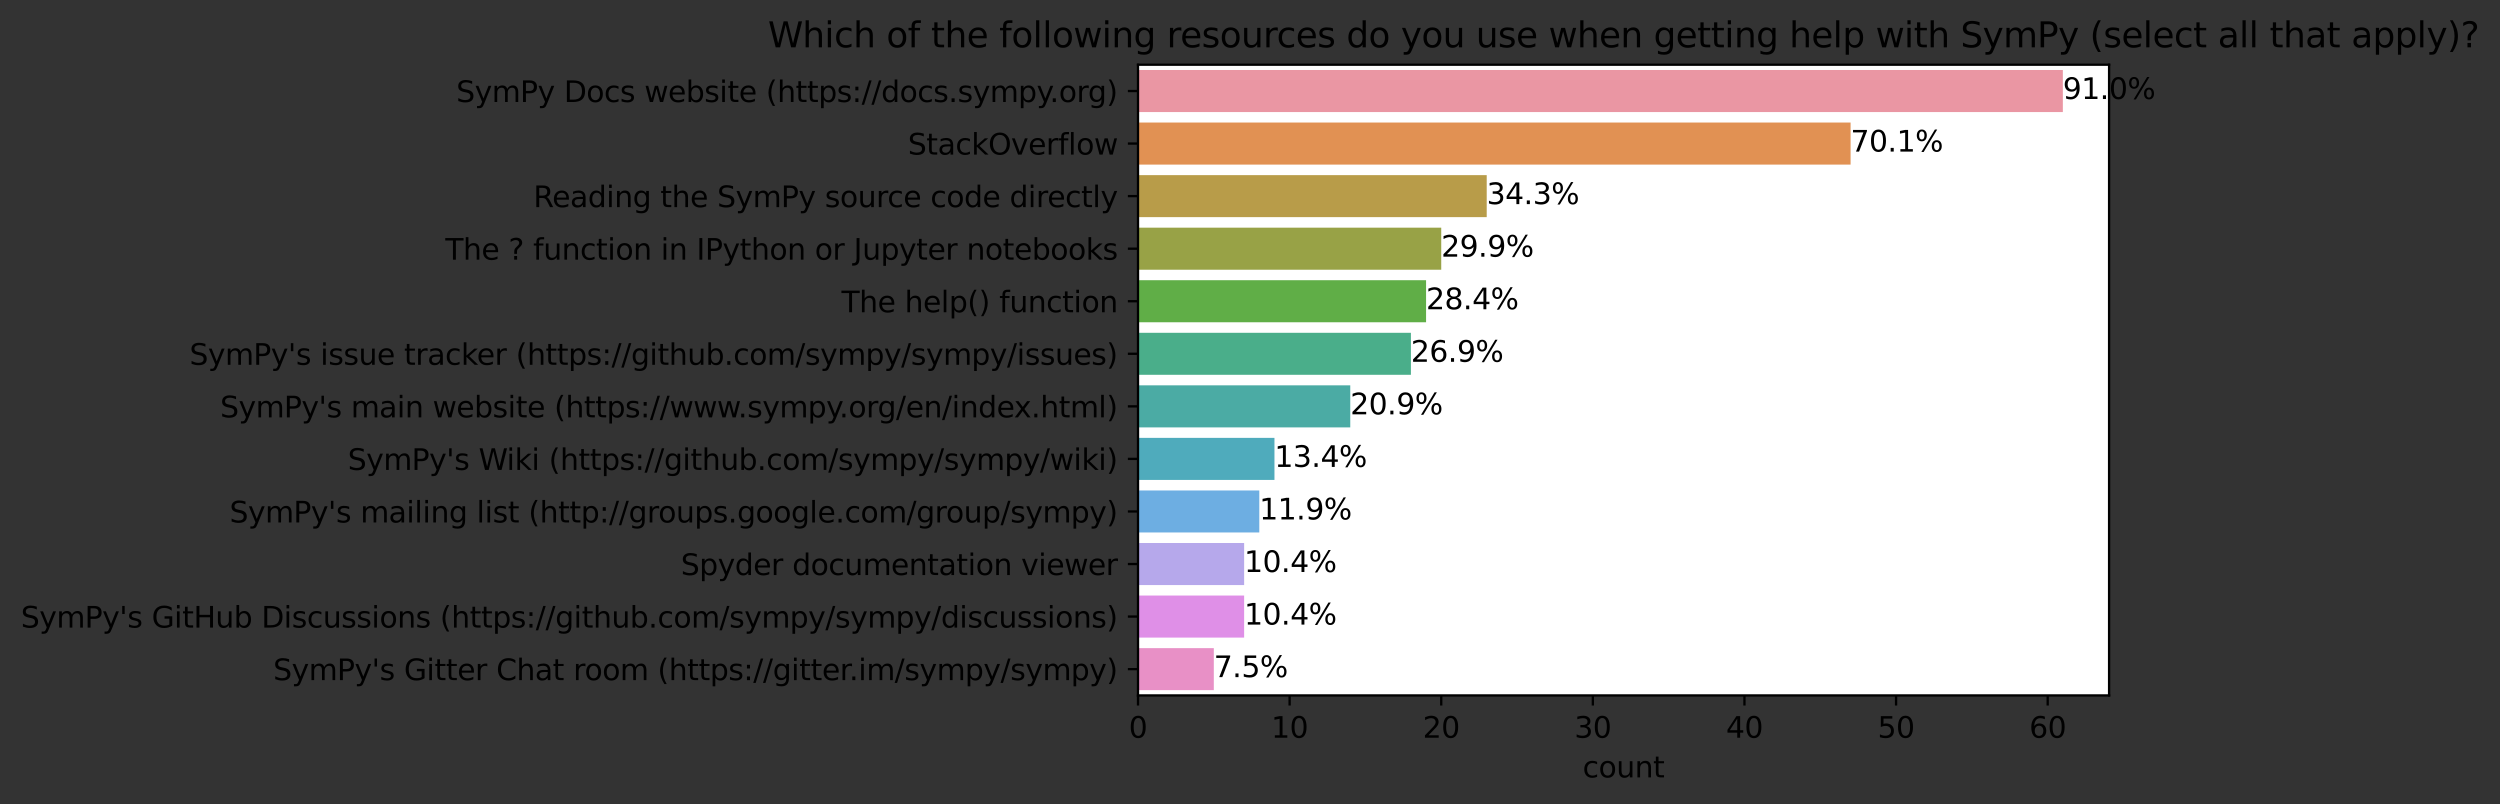 <svg height="277.314pt" version="1.1" viewBox="0 0 861.927 277.314" width="861.927pt" xmlns="http://www.w3.org/2000/svg" xmlns:xlink="http://www.w3.org/1999/xlink">
 <rect x="0" y="0" width="861.927" height="277.314" fill="#333333" stroke="none"/>
 <defs>
  <style type="text/css">*{stroke-linecap:butt;stroke-linejoin:round;}</style>
 </defs>
 <g id="figure_1">
  <g id="patch_1">
   <path d="M -0 277.314 
L 861.927 277.314 
L 861.927 0 
L -0 0 
z
" style="fill:none;"></path>
  </g>
  <g id="axes_1">
   <g id="patch_2">
    <path d="M 392.352 239.758 
L 727.152 239.758 
L 727.152 22.318 
L 392.352 22.318 
z
" style="fill:#ffffff;"></path>
   </g>
   <g id="patch_3">
    <path clip-path="url(#pdb0950ed1a)" d="M 392.352 24.13 
L 711.209 24.13 
L 711.209 38.626 
L 392.352 38.626 
z
" style="fill:#ea96a3;"></path>
   </g>
   <g id="patch_4">
    <path clip-path="url(#pdb0950ed1a)" d="M 392.352 42.25 
L 638.028 42.25 
L 638.028 56.746 
L 392.352 56.746 
z
" style="fill:#e19153;"></path>
   </g>
   <g id="patch_5">
    <path clip-path="url(#pdb0950ed1a)" d="M 392.352 60.37 
L 512.576 60.37 
L 512.576 74.866 
L 392.352 74.866 
z
" style="fill:#b89c49;"></path>
   </g>
   <g id="patch_6">
    <path clip-path="url(#pdb0950ed1a)" d="M 392.352 78.49 
L 496.895 78.49 
L 496.895 92.986 
L 392.352 92.986 
z
" style="fill:#98a246;"></path>
   </g>
   <g id="patch_7">
    <path clip-path="url(#pdb0950ed1a)" d="M 392.352 96.61 
L 491.668 96.61 
L 491.668 111.106 
L 392.352 111.106 
z
" style="fill:#60ae47;"></path>
   </g>
   <g id="patch_8">
    <path clip-path="url(#pdb0950ed1a)" d="M 392.352 114.73 
L 486.441 114.73 
L 486.441 129.226 
L 392.352 129.226 
z
" style="fill:#4aae8a;"></path>
   </g>
   <g id="patch_9">
    <path clip-path="url(#pdb0950ed1a)" d="M 392.352 132.85 
L 465.532 132.85 
L 465.532 147.346 
L 392.352 147.346 
z
" style="fill:#4baba4;"></path>
   </g>
   <g id="patch_10">
    <path clip-path="url(#pdb0950ed1a)" d="M 392.352 150.97 
L 439.396 150.97 
L 439.396 165.466 
L 392.352 165.466 
z
" style="fill:#4fabbc;"></path>
   </g>
   <g id="patch_11">
    <path clip-path="url(#pdb0950ed1a)" d="M 392.352 169.09 
L 434.169 169.09 
L 434.169 183.586 
L 392.352 183.586 
z
" style="fill:#6daee2;"></path>
   </g>
   <g id="patch_12">
    <path clip-path="url(#pdb0950ed1a)" d="M 392.352 187.21 
L 428.942 187.21 
L 428.942 201.706 
L 392.352 201.706 
z
" style="fill:#b6a8eb;"></path>
   </g>
   <g id="patch_13">
    <path clip-path="url(#pdb0950ed1a)" d="M 392.352 205.33 
L 428.942 205.33 
L 428.942 219.826 
L 392.352 219.826 
z
" style="fill:#df8fe7;"></path>
   </g>
   <g id="patch_14">
    <path clip-path="url(#pdb0950ed1a)" d="M 392.352 223.45 
L 418.487 223.45 
L 418.487 237.946 
L 392.352 237.946 
z
" style="fill:#e890c6;"></path>
   </g>
   <g id="matplotlib.axis_1">
    <g id="xtick_1">
     <g id="line2d_1">
      <defs>
       <path d="M 0 0 
L 0 3.5 
" id="md0e5bfd8c5" style="stroke:#000000;stroke-width:0.8;"></path>
      </defs>
      <g>
       <use style="stroke:#000000;stroke-width:0.8;" x="392.352" xlink:href="#md0e5bfd8c5" y="239.758"></use>
      </g>
     </g>
     <g id="text_1">
      <!-- 0 -->
      <g transform="translate(389.17 254.357)scale(0.1 -0.1)">
       <defs>
        <path d="M 2034 4250 
Q 1547 4250 1301 3770 
Q 1056 3291 1056 2328 
Q 1056 1369 1301 889 
Q 1547 409 2034 409 
Q 2525 409 2770 889 
Q 3016 1369 3016 2328 
Q 3016 3291 2770 3770 
Q 2525 4250 2034 4250 
z
M 2034 4750 
Q 2819 4750 3233 4129 
Q 3647 3509 3647 2328 
Q 3647 1150 3233 529 
Q 2819 -91 2034 -91 
Q 1250 -91 836 529 
Q 422 1150 422 2328 
Q 422 3509 836 4129 
Q 1250 4750 2034 4750 
z
" id="DejaVuSans-30" transform="scale(0.016)"></path>
       </defs>
       <use xlink:href="#DejaVuSans-30"></use>
      </g>
     </g>
    </g>
    <g id="xtick_2">
     <g id="line2d_2">
      <g>
       <use style="stroke:#000000;stroke-width:0.8;" x="444.623" xlink:href="#md0e5bfd8c5" y="239.758"></use>
      </g>
     </g>
     <g id="text_2">
      <!-- 10 -->
      <g transform="translate(438.261 254.357)scale(0.1 -0.1)">
       <defs>
        <path d="M 794 531 
L 1825 531 
L 1825 4091 
L 703 3866 
L 703 4441 
L 1819 4666 
L 2450 4666 
L 2450 531 
L 3481 531 
L 3481 0 
L 794 0 
L 794 531 
z
" id="DejaVuSans-31" transform="scale(0.016)"></path>
       </defs>
       <use xlink:href="#DejaVuSans-31"></use>
       <use x="63.623" xlink:href="#DejaVuSans-30"></use>
      </g>
     </g>
    </g>
    <g id="xtick_3">
     <g id="line2d_3">
      <g>
       <use style="stroke:#000000;stroke-width:0.8;" x="496.895" xlink:href="#md0e5bfd8c5" y="239.758"></use>
      </g>
     </g>
     <g id="text_3">
      <!-- 20 -->
      <g transform="translate(490.532 254.357)scale(0.1 -0.1)">
       <defs>
        <path d="M 1228 531 
L 3431 531 
L 3431 0 
L 469 0 
L 469 531 
Q 828 903 1448 1529 
Q 2069 2156 2228 2338 
Q 2531 2678 2651 2914 
Q 2772 3150 2772 3378 
Q 2772 3750 2511 3984 
Q 2250 4219 1831 4219 
Q 1534 4219 1204 4116 
Q 875 4013 500 3803 
L 500 4441 
Q 881 4594 1212 4672 
Q 1544 4750 1819 4750 
Q 2544 4750 2975 4387 
Q 3406 4025 3406 3419 
Q 3406 3131 3298 2873 
Q 3191 2616 2906 2266 
Q 2828 2175 2409 1742 
Q 1991 1309 1228 531 
z
" id="DejaVuSans-32" transform="scale(0.016)"></path>
       </defs>
       <use xlink:href="#DejaVuSans-32"></use>
       <use x="63.623" xlink:href="#DejaVuSans-30"></use>
      </g>
     </g>
    </g>
    <g id="xtick_4">
     <g id="line2d_4">
      <g>
       <use style="stroke:#000000;stroke-width:0.8;" x="549.167" xlink:href="#md0e5bfd8c5" y="239.758"></use>
      </g>
     </g>
     <g id="text_4">
      <!-- 30 -->
      <g transform="translate(542.804 254.357)scale(0.1 -0.1)">
       <defs>
        <path d="M 2597 2516 
Q 3050 2419 3304 2112 
Q 3559 1806 3559 1356 
Q 3559 666 3084 287 
Q 2609 -91 1734 -91 
Q 1441 -91 1130 -33 
Q 819 25 488 141 
L 488 750 
Q 750 597 1062 519 
Q 1375 441 1716 441 
Q 2309 441 2620 675 
Q 2931 909 2931 1356 
Q 2931 1769 2642 2001 
Q 2353 2234 1838 2234 
L 1294 2234 
L 1294 2753 
L 1863 2753 
Q 2328 2753 2575 2939 
Q 2822 3125 2822 3475 
Q 2822 3834 2567 4026 
Q 2313 4219 1838 4219 
Q 1578 4219 1281 4162 
Q 984 4106 628 3988 
L 628 4550 
Q 988 4650 1302 4700 
Q 1616 4750 1894 4750 
Q 2613 4750 3031 4423 
Q 3450 4097 3450 3541 
Q 3450 3153 3228 2886 
Q 3006 2619 2597 2516 
z
" id="DejaVuSans-33" transform="scale(0.016)"></path>
       </defs>
       <use xlink:href="#DejaVuSans-33"></use>
       <use x="63.623" xlink:href="#DejaVuSans-30"></use>
      </g>
     </g>
    </g>
    <g id="xtick_5">
     <g id="line2d_5">
      <g>
       <use style="stroke:#000000;stroke-width:0.8;" x="601.438" xlink:href="#md0e5bfd8c5" y="239.758"></use>
      </g>
     </g>
     <g id="text_5">
      <!-- 40 -->
      <g transform="translate(595.076 254.357)scale(0.1 -0.1)">
       <defs>
        <path d="M 2419 4116 
L 825 1625 
L 2419 1625 
L 2419 4116 
z
M 2253 4666 
L 3047 4666 
L 3047 1625 
L 3713 1625 
L 3713 1100 
L 3047 1100 
L 3047 0 
L 2419 0 
L 2419 1100 
L 313 1100 
L 313 1709 
L 2253 4666 
z
" id="DejaVuSans-34" transform="scale(0.016)"></path>
       </defs>
       <use xlink:href="#DejaVuSans-34"></use>
       <use x="63.623" xlink:href="#DejaVuSans-30"></use>
      </g>
     </g>
    </g>
    <g id="xtick_6">
     <g id="line2d_6">
      <g>
       <use style="stroke:#000000;stroke-width:0.8;" x="653.71" xlink:href="#md0e5bfd8c5" y="239.758"></use>
      </g>
     </g>
     <g id="text_6">
      <!-- 50 -->
      <g transform="translate(647.347 254.357)scale(0.1 -0.1)">
       <defs>
        <path d="M 691 4666 
L 3169 4666 
L 3169 4134 
L 1269 4134 
L 1269 2991 
Q 1406 3038 1543 3061 
Q 1681 3084 1819 3084 
Q 2600 3084 3056 2656 
Q 3513 2228 3513 1497 
Q 3513 744 3044 326 
Q 2575 -91 1722 -91 
Q 1428 -91 1123 -41 
Q 819 9 494 109 
L 494 744 
Q 775 591 1075 516 
Q 1375 441 1709 441 
Q 2250 441 2565 725 
Q 2881 1009 2881 1497 
Q 2881 1984 2565 2268 
Q 2250 2553 1709 2553 
Q 1456 2553 1204 2497 
Q 953 2441 691 2322 
L 691 4666 
z
" id="DejaVuSans-35" transform="scale(0.016)"></path>
       </defs>
       <use xlink:href="#DejaVuSans-35"></use>
       <use x="63.623" xlink:href="#DejaVuSans-30"></use>
      </g>
     </g>
    </g>
    <g id="xtick_7">
     <g id="line2d_7">
      <g>
       <use style="stroke:#000000;stroke-width:0.8;" x="705.982" xlink:href="#md0e5bfd8c5" y="239.758"></use>
      </g>
     </g>
     <g id="text_7">
      <!-- 60 -->
      <g transform="translate(699.619 254.357)scale(0.1 -0.1)">
       <defs>
        <path d="M 2113 2584 
Q 1688 2584 1439 2293 
Q 1191 2003 1191 1497 
Q 1191 994 1439 701 
Q 1688 409 2113 409 
Q 2538 409 2786 701 
Q 3034 994 3034 1497 
Q 3034 2003 2786 2293 
Q 2538 2584 2113 2584 
z
M 3366 4563 
L 3366 3988 
Q 3128 4100 2886 4159 
Q 2644 4219 2406 4219 
Q 1781 4219 1451 3797 
Q 1122 3375 1075 2522 
Q 1259 2794 1537 2939 
Q 1816 3084 2150 3084 
Q 2853 3084 3261 2657 
Q 3669 2231 3669 1497 
Q 3669 778 3244 343 
Q 2819 -91 2113 -91 
Q 1303 -91 875 529 
Q 447 1150 447 2328 
Q 447 3434 972 4092 
Q 1497 4750 2381 4750 
Q 2619 4750 2861 4703 
Q 3103 4656 3366 4563 
z
" id="DejaVuSans-36" transform="scale(0.016)"></path>
       </defs>
       <use xlink:href="#DejaVuSans-36"></use>
       <use x="63.623" xlink:href="#DejaVuSans-30"></use>
      </g>
     </g>
    </g>
    <g id="text_8">
     <!-- count -->
     <g transform="translate(545.645 268.035)scale(0.1 -0.1)">
      <defs>
       <path d="M 3122 3366 
L 3122 2828 
Q 2878 2963 2633 3030 
Q 2388 3097 2138 3097 
Q 1578 3097 1268 2742 
Q 959 2388 959 1747 
Q 959 1106 1268 751 
Q 1578 397 2138 397 
Q 2388 397 2633 464 
Q 2878 531 3122 666 
L 3122 134 
Q 2881 22 2623 -34 
Q 2366 -91 2075 -91 
Q 1284 -91 818 406 
Q 353 903 353 1747 
Q 353 2603 823 3093 
Q 1294 3584 2113 3584 
Q 2378 3584 2631 3529 
Q 2884 3475 3122 3366 
z
" id="DejaVuSans-63" transform="scale(0.016)"></path>
       <path d="M 1959 3097 
Q 1497 3097 1228 2736 
Q 959 2375 959 1747 
Q 959 1119 1226 758 
Q 1494 397 1959 397 
Q 2419 397 2687 759 
Q 2956 1122 2956 1747 
Q 2956 2369 2687 2733 
Q 2419 3097 1959 3097 
z
M 1959 3584 
Q 2709 3584 3137 3096 
Q 3566 2609 3566 1747 
Q 3566 888 3137 398 
Q 2709 -91 1959 -91 
Q 1206 -91 779 398 
Q 353 888 353 1747 
Q 353 2609 779 3096 
Q 1206 3584 1959 3584 
z
" id="DejaVuSans-6f" transform="scale(0.016)"></path>
       <path d="M 544 1381 
L 544 3500 
L 1119 3500 
L 1119 1403 
Q 1119 906 1312 657 
Q 1506 409 1894 409 
Q 2359 409 2629 706 
Q 2900 1003 2900 1516 
L 2900 3500 
L 3475 3500 
L 3475 0 
L 2900 0 
L 2900 538 
Q 2691 219 2414 64 
Q 2138 -91 1772 -91 
Q 1169 -91 856 284 
Q 544 659 544 1381 
z
M 1991 3584 
L 1991 3584 
z
" id="DejaVuSans-75" transform="scale(0.016)"></path>
       <path d="M 3513 2113 
L 3513 0 
L 2938 0 
L 2938 2094 
Q 2938 2591 2744 2837 
Q 2550 3084 2163 3084 
Q 1697 3084 1428 2787 
Q 1159 2491 1159 1978 
L 1159 0 
L 581 0 
L 581 3500 
L 1159 3500 
L 1159 2956 
Q 1366 3272 1645 3428 
Q 1925 3584 2291 3584 
Q 2894 3584 3203 3211 
Q 3513 2838 3513 2113 
z
" id="DejaVuSans-6e" transform="scale(0.016)"></path>
       <path d="M 1172 4494 
L 1172 3500 
L 2356 3500 
L 2356 3053 
L 1172 3053 
L 1172 1153 
Q 1172 725 1289 603 
Q 1406 481 1766 481 
L 2356 481 
L 2356 0 
L 1766 0 
Q 1100 0 847 248 
Q 594 497 594 1153 
L 594 3053 
L 172 3053 
L 172 3500 
L 594 3500 
L 594 4494 
L 1172 4494 
z
" id="DejaVuSans-74" transform="scale(0.016)"></path>
      </defs>
      <use xlink:href="#DejaVuSans-63"></use>
      <use x="54.98" xlink:href="#DejaVuSans-6f"></use>
      <use x="116.162" xlink:href="#DejaVuSans-75"></use>
      <use x="179.541" xlink:href="#DejaVuSans-6e"></use>
      <use x="242.92" xlink:href="#DejaVuSans-74"></use>
     </g>
    </g>
   </g>
   <g id="matplotlib.axis_2">
    <g id="ytick_1">
     <g id="line2d_8">
      <defs>
       <path d="M 0 0 
L -3.5 0 
" id="m1b11cc539e" style="stroke:#000000;stroke-width:0.8;"></path>
      </defs>
      <g>
       <use style="stroke:#000000;stroke-width:0.8;" x="392.352" xlink:href="#m1b11cc539e" y="31.378"></use>
      </g>
     </g>
     <g id="text_9">
      <!-- SymPy Docs website (https://docs.sympy.org) -->
      <g transform="translate(157.303 35.177)scale(0.1 -0.1)">
       <defs>
        <path d="M 3425 4513 
L 3425 3897 
Q 3066 4069 2747 4153 
Q 2428 4238 2131 4238 
Q 1616 4238 1336 4038 
Q 1056 3838 1056 3469 
Q 1056 3159 1242 3001 
Q 1428 2844 1947 2747 
L 2328 2669 
Q 3034 2534 3370 2195 
Q 3706 1856 3706 1288 
Q 3706 609 3251 259 
Q 2797 -91 1919 -91 
Q 1588 -91 1214 -16 
Q 841 59 441 206 
L 441 856 
Q 825 641 1194 531 
Q 1563 422 1919 422 
Q 2459 422 2753 634 
Q 3047 847 3047 1241 
Q 3047 1584 2836 1778 
Q 2625 1972 2144 2069 
L 1759 2144 
Q 1053 2284 737 2584 
Q 422 2884 422 3419 
Q 422 4038 858 4394 
Q 1294 4750 2059 4750 
Q 2388 4750 2728 4690 
Q 3069 4631 3425 4513 
z
" id="DejaVuSans-53" transform="scale(0.016)"></path>
        <path d="M 2059 -325 
Q 1816 -950 1584 -1140 
Q 1353 -1331 966 -1331 
L 506 -1331 
L 506 -850 
L 844 -850 
Q 1081 -850 1212 -737 
Q 1344 -625 1503 -206 
L 1606 56 
L 191 3500 
L 800 3500 
L 1894 763 
L 2988 3500 
L 3597 3500 
L 2059 -325 
z
" id="DejaVuSans-79" transform="scale(0.016)"></path>
        <path d="M 3328 2828 
Q 3544 3216 3844 3400 
Q 4144 3584 4550 3584 
Q 5097 3584 5394 3201 
Q 5691 2819 5691 2113 
L 5691 0 
L 5113 0 
L 5113 2094 
Q 5113 2597 4934 2840 
Q 4756 3084 4391 3084 
Q 3944 3084 3684 2787 
Q 3425 2491 3425 1978 
L 3425 0 
L 2847 0 
L 2847 2094 
Q 2847 2600 2669 2842 
Q 2491 3084 2119 3084 
Q 1678 3084 1418 2786 
Q 1159 2488 1159 1978 
L 1159 0 
L 581 0 
L 581 3500 
L 1159 3500 
L 1159 2956 
Q 1356 3278 1631 3431 
Q 1906 3584 2284 3584 
Q 2666 3584 2933 3390 
Q 3200 3197 3328 2828 
z
" id="DejaVuSans-6d" transform="scale(0.016)"></path>
        <path d="M 1259 4147 
L 1259 2394 
L 2053 2394 
Q 2494 2394 2734 2622 
Q 2975 2850 2975 3272 
Q 2975 3691 2734 3919 
Q 2494 4147 2053 4147 
L 1259 4147 
z
M 628 4666 
L 2053 4666 
Q 2838 4666 3239 4311 
Q 3641 3956 3641 3272 
Q 3641 2581 3239 2228 
Q 2838 1875 2053 1875 
L 1259 1875 
L 1259 0 
L 628 0 
L 628 4666 
z
" id="DejaVuSans-50" transform="scale(0.016)"></path>
        <path id="DejaVuSans-20" transform="scale(0.016)"></path>
        <path d="M 1259 4147 
L 1259 519 
L 2022 519 
Q 2988 519 3436 956 
Q 3884 1394 3884 2338 
Q 3884 3275 3436 3711 
Q 2988 4147 2022 4147 
L 1259 4147 
z
M 628 4666 
L 1925 4666 
Q 3281 4666 3915 4102 
Q 4550 3538 4550 2338 
Q 4550 1131 3912 565 
Q 3275 0 1925 0 
L 628 0 
L 628 4666 
z
" id="DejaVuSans-44" transform="scale(0.016)"></path>
        <path d="M 2834 3397 
L 2834 2853 
Q 2591 2978 2328 3040 
Q 2066 3103 1784 3103 
Q 1356 3103 1142 2972 
Q 928 2841 928 2578 
Q 928 2378 1081 2264 
Q 1234 2150 1697 2047 
L 1894 2003 
Q 2506 1872 2764 1633 
Q 3022 1394 3022 966 
Q 3022 478 2636 193 
Q 2250 -91 1575 -91 
Q 1294 -91 989 -36 
Q 684 19 347 128 
L 347 722 
Q 666 556 975 473 
Q 1284 391 1588 391 
Q 1994 391 2212 530 
Q 2431 669 2431 922 
Q 2431 1156 2273 1281 
Q 2116 1406 1581 1522 
L 1381 1569 
Q 847 1681 609 1914 
Q 372 2147 372 2553 
Q 372 3047 722 3315 
Q 1072 3584 1716 3584 
Q 2034 3584 2315 3537 
Q 2597 3491 2834 3397 
z
" id="DejaVuSans-73" transform="scale(0.016)"></path>
        <path d="M 269 3500 
L 844 3500 
L 1563 769 
L 2278 3500 
L 2956 3500 
L 3675 769 
L 4391 3500 
L 4966 3500 
L 4050 0 
L 3372 0 
L 2619 2869 
L 1863 0 
L 1184 0 
L 269 3500 
z
" id="DejaVuSans-77" transform="scale(0.016)"></path>
        <path d="M 3597 1894 
L 3597 1613 
L 953 1613 
Q 991 1019 1311 708 
Q 1631 397 2203 397 
Q 2534 397 2845 478 
Q 3156 559 3463 722 
L 3463 178 
Q 3153 47 2828 -22 
Q 2503 -91 2169 -91 
Q 1331 -91 842 396 
Q 353 884 353 1716 
Q 353 2575 817 3079 
Q 1281 3584 2069 3584 
Q 2775 3584 3186 3129 
Q 3597 2675 3597 1894 
z
M 3022 2063 
Q 3016 2534 2758 2815 
Q 2500 3097 2075 3097 
Q 1594 3097 1305 2825 
Q 1016 2553 972 2059 
L 3022 2063 
z
" id="DejaVuSans-65" transform="scale(0.016)"></path>
        <path d="M 3116 1747 
Q 3116 2381 2855 2742 
Q 2594 3103 2138 3103 
Q 1681 3103 1420 2742 
Q 1159 2381 1159 1747 
Q 1159 1113 1420 752 
Q 1681 391 2138 391 
Q 2594 391 2855 752 
Q 3116 1113 3116 1747 
z
M 1159 2969 
Q 1341 3281 1617 3432 
Q 1894 3584 2278 3584 
Q 2916 3584 3314 3078 
Q 3713 2572 3713 1747 
Q 3713 922 3314 415 
Q 2916 -91 2278 -91 
Q 1894 -91 1617 61 
Q 1341 213 1159 525 
L 1159 0 
L 581 0 
L 581 4863 
L 1159 4863 
L 1159 2969 
z
" id="DejaVuSans-62" transform="scale(0.016)"></path>
        <path d="M 603 3500 
L 1178 3500 
L 1178 0 
L 603 0 
L 603 3500 
z
M 603 4863 
L 1178 4863 
L 1178 4134 
L 603 4134 
L 603 4863 
z
" id="DejaVuSans-69" transform="scale(0.016)"></path>
        <path d="M 1984 4856 
Q 1566 4138 1362 3434 
Q 1159 2731 1159 2009 
Q 1159 1288 1364 580 
Q 1569 -128 1984 -844 
L 1484 -844 
Q 1016 -109 783 600 
Q 550 1309 550 2009 
Q 550 2706 781 3412 
Q 1013 4119 1484 4856 
L 1984 4856 
z
" id="DejaVuSans-28" transform="scale(0.016)"></path>
        <path d="M 3513 2113 
L 3513 0 
L 2938 0 
L 2938 2094 
Q 2938 2591 2744 2837 
Q 2550 3084 2163 3084 
Q 1697 3084 1428 2787 
Q 1159 2491 1159 1978 
L 1159 0 
L 581 0 
L 581 4863 
L 1159 4863 
L 1159 2956 
Q 1366 3272 1645 3428 
Q 1925 3584 2291 3584 
Q 2894 3584 3203 3211 
Q 3513 2838 3513 2113 
z
" id="DejaVuSans-68" transform="scale(0.016)"></path>
        <path d="M 1159 525 
L 1159 -1331 
L 581 -1331 
L 581 3500 
L 1159 3500 
L 1159 2969 
Q 1341 3281 1617 3432 
Q 1894 3584 2278 3584 
Q 2916 3584 3314 3078 
Q 3713 2572 3713 1747 
Q 3713 922 3314 415 
Q 2916 -91 2278 -91 
Q 1894 -91 1617 61 
Q 1341 213 1159 525 
z
M 3116 1747 
Q 3116 2381 2855 2742 
Q 2594 3103 2138 3103 
Q 1681 3103 1420 2742 
Q 1159 2381 1159 1747 
Q 1159 1113 1420 752 
Q 1681 391 2138 391 
Q 2594 391 2855 752 
Q 3116 1113 3116 1747 
z
" id="DejaVuSans-70" transform="scale(0.016)"></path>
        <path d="M 750 794 
L 1409 794 
L 1409 0 
L 750 0 
L 750 794 
z
M 750 3309 
L 1409 3309 
L 1409 2516 
L 750 2516 
L 750 3309 
z
" id="DejaVuSans-3a" transform="scale(0.016)"></path>
        <path d="M 1625 4666 
L 2156 4666 
L 531 -594 
L 0 -594 
L 1625 4666 
z
" id="DejaVuSans-2f" transform="scale(0.016)"></path>
        <path d="M 2906 2969 
L 2906 4863 
L 3481 4863 
L 3481 0 
L 2906 0 
L 2906 525 
Q 2725 213 2448 61 
Q 2172 -91 1784 -91 
Q 1150 -91 751 415 
Q 353 922 353 1747 
Q 353 2572 751 3078 
Q 1150 3584 1784 3584 
Q 2172 3584 2448 3432 
Q 2725 3281 2906 2969 
z
M 947 1747 
Q 947 1113 1208 752 
Q 1469 391 1925 391 
Q 2381 391 2643 752 
Q 2906 1113 2906 1747 
Q 2906 2381 2643 2742 
Q 2381 3103 1925 3103 
Q 1469 3103 1208 2742 
Q 947 2381 947 1747 
z
" id="DejaVuSans-64" transform="scale(0.016)"></path>
        <path d="M 684 794 
L 1344 794 
L 1344 0 
L 684 0 
L 684 794 
z
" id="DejaVuSans-2e" transform="scale(0.016)"></path>
        <path d="M 2631 2963 
Q 2534 3019 2420 3045 
Q 2306 3072 2169 3072 
Q 1681 3072 1420 2755 
Q 1159 2438 1159 1844 
L 1159 0 
L 581 0 
L 581 3500 
L 1159 3500 
L 1159 2956 
Q 1341 3275 1631 3429 
Q 1922 3584 2338 3584 
Q 2397 3584 2469 3576 
Q 2541 3569 2628 3553 
L 2631 2963 
z
" id="DejaVuSans-72" transform="scale(0.016)"></path>
        <path d="M 2906 1791 
Q 2906 2416 2648 2759 
Q 2391 3103 1925 3103 
Q 1463 3103 1205 2759 
Q 947 2416 947 1791 
Q 947 1169 1205 825 
Q 1463 481 1925 481 
Q 2391 481 2648 825 
Q 2906 1169 2906 1791 
z
M 3481 434 
Q 3481 -459 3084 -895 
Q 2688 -1331 1869 -1331 
Q 1566 -1331 1297 -1286 
Q 1028 -1241 775 -1147 
L 775 -588 
Q 1028 -725 1275 -790 
Q 1522 -856 1778 -856 
Q 2344 -856 2625 -561 
Q 2906 -266 2906 331 
L 2906 616 
Q 2728 306 2450 153 
Q 2172 0 1784 0 
Q 1141 0 747 490 
Q 353 981 353 1791 
Q 353 2603 747 3093 
Q 1141 3584 1784 3584 
Q 2172 3584 2450 3431 
Q 2728 3278 2906 2969 
L 2906 3500 
L 3481 3500 
L 3481 434 
z
" id="DejaVuSans-67" transform="scale(0.016)"></path>
        <path d="M 513 4856 
L 1013 4856 
Q 1481 4119 1714 3412 
Q 1947 2706 1947 2009 
Q 1947 1309 1714 600 
Q 1481 -109 1013 -844 
L 513 -844 
Q 928 -128 1133 580 
Q 1338 1288 1338 2009 
Q 1338 2731 1133 3434 
Q 928 4138 513 4856 
z
" id="DejaVuSans-29" transform="scale(0.016)"></path>
       </defs>
       <use xlink:href="#DejaVuSans-53"></use>
       <use x="63.477" xlink:href="#DejaVuSans-79"></use>
       <use x="122.656" xlink:href="#DejaVuSans-6d"></use>
       <use x="220.068" xlink:href="#DejaVuSans-50"></use>
       <use x="280.371" xlink:href="#DejaVuSans-79"></use>
       <use x="339.551" xlink:href="#DejaVuSans-20"></use>
       <use x="371.338" xlink:href="#DejaVuSans-44"></use>
       <use x="448.34" xlink:href="#DejaVuSans-6f"></use>
       <use x="509.521" xlink:href="#DejaVuSans-63"></use>
       <use x="564.502" xlink:href="#DejaVuSans-73"></use>
       <use x="616.602" xlink:href="#DejaVuSans-20"></use>
       <use x="648.389" xlink:href="#DejaVuSans-77"></use>
       <use x="730.176" xlink:href="#DejaVuSans-65"></use>
       <use x="791.699" xlink:href="#DejaVuSans-62"></use>
       <use x="855.176" xlink:href="#DejaVuSans-73"></use>
       <use x="907.275" xlink:href="#DejaVuSans-69"></use>
       <use x="935.059" xlink:href="#DejaVuSans-74"></use>
       <use x="974.268" xlink:href="#DejaVuSans-65"></use>
       <use x="1035.791" xlink:href="#DejaVuSans-20"></use>
       <use x="1067.578" xlink:href="#DejaVuSans-28"></use>
       <use x="1106.592" xlink:href="#DejaVuSans-68"></use>
       <use x="1169.971" xlink:href="#DejaVuSans-74"></use>
       <use x="1209.18" xlink:href="#DejaVuSans-74"></use>
       <use x="1248.389" xlink:href="#DejaVuSans-70"></use>
       <use x="1311.865" xlink:href="#DejaVuSans-73"></use>
       <use x="1363.965" xlink:href="#DejaVuSans-3a"></use>
       <use x="1397.656" xlink:href="#DejaVuSans-2f"></use>
       <use x="1431.348" xlink:href="#DejaVuSans-2f"></use>
       <use x="1465.039" xlink:href="#DejaVuSans-64"></use>
       <use x="1528.516" xlink:href="#DejaVuSans-6f"></use>
       <use x="1589.697" xlink:href="#DejaVuSans-63"></use>
       <use x="1644.678" xlink:href="#DejaVuSans-73"></use>
       <use x="1696.777" xlink:href="#DejaVuSans-2e"></use>
       <use x="1728.564" xlink:href="#DejaVuSans-73"></use>
       <use x="1780.664" xlink:href="#DejaVuSans-79"></use>
       <use x="1839.844" xlink:href="#DejaVuSans-6d"></use>
       <use x="1937.256" xlink:href="#DejaVuSans-70"></use>
       <use x="2000.732" xlink:href="#DejaVuSans-79"></use>
       <use x="2045.662" xlink:href="#DejaVuSans-2e"></use>
       <use x="2077.449" xlink:href="#DejaVuSans-6f"></use>
       <use x="2138.631" xlink:href="#DejaVuSans-72"></use>
       <use x="2177.994" xlink:href="#DejaVuSans-67"></use>
       <use x="2241.471" xlink:href="#DejaVuSans-29"></use>
      </g>
     </g>
    </g>
    <g id="ytick_2">
     <g id="line2d_9">
      <g>
       <use style="stroke:#000000;stroke-width:0.8;" x="392.352" xlink:href="#m1b11cc539e" y="49.498"></use>
      </g>
     </g>
     <g id="text_10">
      <!-- StackOverflow -->
      <g transform="translate(313.016 53.297)scale(0.1 -0.1)">
       <defs>
        <path d="M 2194 1759 
Q 1497 1759 1228 1600 
Q 959 1441 959 1056 
Q 959 750 1161 570 
Q 1363 391 1709 391 
Q 2188 391 2477 730 
Q 2766 1069 2766 1631 
L 2766 1759 
L 2194 1759 
z
M 3341 1997 
L 3341 0 
L 2766 0 
L 2766 531 
Q 2569 213 2275 61 
Q 1981 -91 1556 -91 
Q 1019 -91 701 211 
Q 384 513 384 1019 
Q 384 1609 779 1909 
Q 1175 2209 1959 2209 
L 2766 2209 
L 2766 2266 
Q 2766 2663 2505 2880 
Q 2244 3097 1772 3097 
Q 1472 3097 1187 3025 
Q 903 2953 641 2809 
L 641 3341 
Q 956 3463 1253 3523 
Q 1550 3584 1831 3584 
Q 2591 3584 2966 3190 
Q 3341 2797 3341 1997 
z
" id="DejaVuSans-61" transform="scale(0.016)"></path>
        <path d="M 581 4863 
L 1159 4863 
L 1159 1991 
L 2875 3500 
L 3609 3500 
L 1753 1863 
L 3688 0 
L 2938 0 
L 1159 1709 
L 1159 0 
L 581 0 
L 581 4863 
z
" id="DejaVuSans-6b" transform="scale(0.016)"></path>
        <path d="M 2522 4238 
Q 1834 4238 1429 3725 
Q 1025 3213 1025 2328 
Q 1025 1447 1429 934 
Q 1834 422 2522 422 
Q 3209 422 3611 934 
Q 4013 1447 4013 2328 
Q 4013 3213 3611 3725 
Q 3209 4238 2522 4238 
z
M 2522 4750 
Q 3503 4750 4090 4092 
Q 4678 3434 4678 2328 
Q 4678 1225 4090 567 
Q 3503 -91 2522 -91 
Q 1538 -91 948 565 
Q 359 1222 359 2328 
Q 359 3434 948 4092 
Q 1538 4750 2522 4750 
z
" id="DejaVuSans-4f" transform="scale(0.016)"></path>
        <path d="M 191 3500 
L 800 3500 
L 1894 563 
L 2988 3500 
L 3597 3500 
L 2284 0 
L 1503 0 
L 191 3500 
z
" id="DejaVuSans-76" transform="scale(0.016)"></path>
        <path d="M 2375 4863 
L 2375 4384 
L 1825 4384 
Q 1516 4384 1395 4259 
Q 1275 4134 1275 3809 
L 1275 3500 
L 2222 3500 
L 2222 3053 
L 1275 3053 
L 1275 0 
L 697 0 
L 697 3053 
L 147 3053 
L 147 3500 
L 697 3500 
L 697 3744 
Q 697 4328 969 4595 
Q 1241 4863 1831 4863 
L 2375 4863 
z
" id="DejaVuSans-66" transform="scale(0.016)"></path>
        <path d="M 603 4863 
L 1178 4863 
L 1178 0 
L 603 0 
L 603 4863 
z
" id="DejaVuSans-6c" transform="scale(0.016)"></path>
       </defs>
       <use xlink:href="#DejaVuSans-53"></use>
       <use x="63.477" xlink:href="#DejaVuSans-74"></use>
       <use x="102.686" xlink:href="#DejaVuSans-61"></use>
       <use x="163.965" xlink:href="#DejaVuSans-63"></use>
       <use x="218.945" xlink:href="#DejaVuSans-6b"></use>
       <use x="276.855" xlink:href="#DejaVuSans-4f"></use>
       <use x="355.566" xlink:href="#DejaVuSans-76"></use>
       <use x="414.746" xlink:href="#DejaVuSans-65"></use>
       <use x="476.27" xlink:href="#DejaVuSans-72"></use>
       <use x="517.383" xlink:href="#DejaVuSans-66"></use>
       <use x="552.588" xlink:href="#DejaVuSans-6c"></use>
       <use x="580.371" xlink:href="#DejaVuSans-6f"></use>
       <use x="641.553" xlink:href="#DejaVuSans-77"></use>
      </g>
     </g>
    </g>
    <g id="ytick_3">
     <g id="line2d_10">
      <g>
       <use style="stroke:#000000;stroke-width:0.8;" x="392.352" xlink:href="#m1b11cc539e" y="67.618"></use>
      </g>
     </g>
     <g id="text_11">
      <!-- Reading the SymPy source code directly -->
      <g transform="translate(183.898 71.417)scale(0.1 -0.1)">
       <defs>
        <path d="M 2841 2188 
Q 3044 2119 3236 1894 
Q 3428 1669 3622 1275 
L 4263 0 
L 3584 0 
L 2988 1197 
Q 2756 1666 2539 1819 
Q 2322 1972 1947 1972 
L 1259 1972 
L 1259 0 
L 628 0 
L 628 4666 
L 2053 4666 
Q 2853 4666 3247 4331 
Q 3641 3997 3641 3322 
Q 3641 2881 3436 2590 
Q 3231 2300 2841 2188 
z
M 1259 4147 
L 1259 2491 
L 2053 2491 
Q 2509 2491 2742 2702 
Q 2975 2913 2975 3322 
Q 2975 3731 2742 3939 
Q 2509 4147 2053 4147 
L 1259 4147 
z
" id="DejaVuSans-52" transform="scale(0.016)"></path>
       </defs>
       <use xlink:href="#DejaVuSans-52"></use>
       <use x="64.982" xlink:href="#DejaVuSans-65"></use>
       <use x="126.506" xlink:href="#DejaVuSans-61"></use>
       <use x="187.785" xlink:href="#DejaVuSans-64"></use>
       <use x="251.262" xlink:href="#DejaVuSans-69"></use>
       <use x="279.045" xlink:href="#DejaVuSans-6e"></use>
       <use x="342.424" xlink:href="#DejaVuSans-67"></use>
       <use x="405.9" xlink:href="#DejaVuSans-20"></use>
       <use x="437.688" xlink:href="#DejaVuSans-74"></use>
       <use x="476.896" xlink:href="#DejaVuSans-68"></use>
       <use x="540.275" xlink:href="#DejaVuSans-65"></use>
       <use x="601.799" xlink:href="#DejaVuSans-20"></use>
       <use x="633.586" xlink:href="#DejaVuSans-53"></use>
       <use x="697.062" xlink:href="#DejaVuSans-79"></use>
       <use x="756.242" xlink:href="#DejaVuSans-6d"></use>
       <use x="853.654" xlink:href="#DejaVuSans-50"></use>
       <use x="913.957" xlink:href="#DejaVuSans-79"></use>
       <use x="973.137" xlink:href="#DejaVuSans-20"></use>
       <use x="1004.924" xlink:href="#DejaVuSans-73"></use>
       <use x="1057.023" xlink:href="#DejaVuSans-6f"></use>
       <use x="1118.205" xlink:href="#DejaVuSans-75"></use>
       <use x="1181.584" xlink:href="#DejaVuSans-72"></use>
       <use x="1220.447" xlink:href="#DejaVuSans-63"></use>
       <use x="1275.428" xlink:href="#DejaVuSans-65"></use>
       <use x="1336.951" xlink:href="#DejaVuSans-20"></use>
       <use x="1368.738" xlink:href="#DejaVuSans-63"></use>
       <use x="1423.719" xlink:href="#DejaVuSans-6f"></use>
       <use x="1484.9" xlink:href="#DejaVuSans-64"></use>
       <use x="1548.377" xlink:href="#DejaVuSans-65"></use>
       <use x="1609.9" xlink:href="#DejaVuSans-20"></use>
       <use x="1641.688" xlink:href="#DejaVuSans-64"></use>
       <use x="1705.164" xlink:href="#DejaVuSans-69"></use>
       <use x="1732.947" xlink:href="#DejaVuSans-72"></use>
       <use x="1771.811" xlink:href="#DejaVuSans-65"></use>
       <use x="1833.334" xlink:href="#DejaVuSans-63"></use>
       <use x="1888.314" xlink:href="#DejaVuSans-74"></use>
       <use x="1927.523" xlink:href="#DejaVuSans-6c"></use>
       <use x="1955.307" xlink:href="#DejaVuSans-79"></use>
      </g>
     </g>
    </g>
    <g id="ytick_4">
     <g id="line2d_11">
      <g>
       <use style="stroke:#000000;stroke-width:0.8;" x="392.352" xlink:href="#m1b11cc539e" y="85.738"></use>
      </g>
     </g>
     <g id="text_12">
      <!-- The ? function in IPython or Jupyter notebooks -->
      <g transform="translate(153.537 89.537)scale(0.1 -0.1)">
       <defs>
        <path d="M -19 4666 
L 3928 4666 
L 3928 4134 
L 2272 4134 
L 2272 0 
L 1638 0 
L 1638 4134 
L -19 4134 
L -19 4666 
z
" id="DejaVuSans-54" transform="scale(0.016)"></path>
        <path d="M 1222 794 
L 1856 794 
L 1856 0 
L 1222 0 
L 1222 794 
z
M 1838 1253 
L 1241 1253 
L 1241 1734 
Q 1241 2050 1328 2253 
Q 1416 2456 1697 2725 
L 1978 3003 
Q 2156 3169 2236 3316 
Q 2316 3463 2316 3616 
Q 2316 3894 2111 4066 
Q 1906 4238 1569 4238 
Q 1322 4238 1042 4128 
Q 763 4019 459 3809 
L 459 4397 
Q 753 4575 1054 4662 
Q 1356 4750 1678 4750 
Q 2253 4750 2601 4447 
Q 2950 4144 2950 3647 
Q 2950 3409 2837 3195 
Q 2725 2981 2444 2713 
L 2169 2444 
Q 2022 2297 1961 2214 
Q 1900 2131 1875 2053 
Q 1856 1988 1847 1894 
Q 1838 1800 1838 1638 
L 1838 1253 
z
" id="DejaVuSans-3f" transform="scale(0.016)"></path>
        <path d="M 628 4666 
L 1259 4666 
L 1259 0 
L 628 0 
L 628 4666 
z
" id="DejaVuSans-49" transform="scale(0.016)"></path>
        <path d="M 628 4666 
L 1259 4666 
L 1259 325 
Q 1259 -519 939 -900 
Q 619 -1281 -91 -1281 
L -331 -1281 
L -331 -750 
L -134 -750 
Q 284 -750 456 -515 
Q 628 -281 628 325 
L 628 4666 
z
" id="DejaVuSans-4a" transform="scale(0.016)"></path>
       </defs>
       <use xlink:href="#DejaVuSans-54"></use>
       <use x="61.084" xlink:href="#DejaVuSans-68"></use>
       <use x="124.463" xlink:href="#DejaVuSans-65"></use>
       <use x="185.986" xlink:href="#DejaVuSans-20"></use>
       <use x="217.773" xlink:href="#DejaVuSans-3f"></use>
       <use x="270.85" xlink:href="#DejaVuSans-20"></use>
       <use x="302.637" xlink:href="#DejaVuSans-66"></use>
       <use x="337.842" xlink:href="#DejaVuSans-75"></use>
       <use x="401.221" xlink:href="#DejaVuSans-6e"></use>
       <use x="464.6" xlink:href="#DejaVuSans-63"></use>
       <use x="519.58" xlink:href="#DejaVuSans-74"></use>
       <use x="558.789" xlink:href="#DejaVuSans-69"></use>
       <use x="586.572" xlink:href="#DejaVuSans-6f"></use>
       <use x="647.754" xlink:href="#DejaVuSans-6e"></use>
       <use x="711.133" xlink:href="#DejaVuSans-20"></use>
       <use x="742.92" xlink:href="#DejaVuSans-69"></use>
       <use x="770.703" xlink:href="#DejaVuSans-6e"></use>
       <use x="834.082" xlink:href="#DejaVuSans-20"></use>
       <use x="865.869" xlink:href="#DejaVuSans-49"></use>
       <use x="895.361" xlink:href="#DejaVuSans-50"></use>
       <use x="955.664" xlink:href="#DejaVuSans-79"></use>
       <use x="1014.844" xlink:href="#DejaVuSans-74"></use>
       <use x="1054.053" xlink:href="#DejaVuSans-68"></use>
       <use x="1117.432" xlink:href="#DejaVuSans-6f"></use>
       <use x="1178.613" xlink:href="#DejaVuSans-6e"></use>
       <use x="1241.992" xlink:href="#DejaVuSans-20"></use>
       <use x="1273.779" xlink:href="#DejaVuSans-6f"></use>
       <use x="1334.961" xlink:href="#DejaVuSans-72"></use>
       <use x="1376.074" xlink:href="#DejaVuSans-20"></use>
       <use x="1407.861" xlink:href="#DejaVuSans-4a"></use>
       <use x="1437.354" xlink:href="#DejaVuSans-75"></use>
       <use x="1500.732" xlink:href="#DejaVuSans-70"></use>
       <use x="1564.209" xlink:href="#DejaVuSans-79"></use>
       <use x="1623.389" xlink:href="#DejaVuSans-74"></use>
       <use x="1662.598" xlink:href="#DejaVuSans-65"></use>
       <use x="1724.121" xlink:href="#DejaVuSans-72"></use>
       <use x="1765.234" xlink:href="#DejaVuSans-20"></use>
       <use x="1797.021" xlink:href="#DejaVuSans-6e"></use>
       <use x="1860.4" xlink:href="#DejaVuSans-6f"></use>
       <use x="1921.582" xlink:href="#DejaVuSans-74"></use>
       <use x="1960.791" xlink:href="#DejaVuSans-65"></use>
       <use x="2022.314" xlink:href="#DejaVuSans-62"></use>
       <use x="2085.791" xlink:href="#DejaVuSans-6f"></use>
       <use x="2146.973" xlink:href="#DejaVuSans-6f"></use>
       <use x="2208.154" xlink:href="#DejaVuSans-6b"></use>
       <use x="2266.064" xlink:href="#DejaVuSans-73"></use>
      </g>
     </g>
    </g>
    <g id="ytick_5">
     <g id="line2d_12">
      <g>
       <use style="stroke:#000000;stroke-width:0.8;" x="392.352" xlink:href="#m1b11cc539e" y="103.858"></use>
      </g>
     </g>
     <g id="text_13">
      <!-- The help() function -->
      <g transform="translate(290.128 107.657)scale(0.1 -0.1)">
       <use xlink:href="#DejaVuSans-54"></use>
       <use x="61.084" xlink:href="#DejaVuSans-68"></use>
       <use x="124.463" xlink:href="#DejaVuSans-65"></use>
       <use x="185.986" xlink:href="#DejaVuSans-20"></use>
       <use x="217.773" xlink:href="#DejaVuSans-68"></use>
       <use x="281.152" xlink:href="#DejaVuSans-65"></use>
       <use x="342.676" xlink:href="#DejaVuSans-6c"></use>
       <use x="370.459" xlink:href="#DejaVuSans-70"></use>
       <use x="433.936" xlink:href="#DejaVuSans-28"></use>
       <use x="472.949" xlink:href="#DejaVuSans-29"></use>
       <use x="511.963" xlink:href="#DejaVuSans-20"></use>
       <use x="543.75" xlink:href="#DejaVuSans-66"></use>
       <use x="578.955" xlink:href="#DejaVuSans-75"></use>
       <use x="642.334" xlink:href="#DejaVuSans-6e"></use>
       <use x="705.713" xlink:href="#DejaVuSans-63"></use>
       <use x="760.693" xlink:href="#DejaVuSans-74"></use>
       <use x="799.902" xlink:href="#DejaVuSans-69"></use>
       <use x="827.686" xlink:href="#DejaVuSans-6f"></use>
       <use x="888.867" xlink:href="#DejaVuSans-6e"></use>
      </g>
     </g>
    </g>
    <g id="ytick_6">
     <g id="line2d_13">
      <g>
       <use style="stroke:#000000;stroke-width:0.8;" x="392.352" xlink:href="#m1b11cc539e" y="121.978"></use>
      </g>
     </g>
     <g id="text_14">
      <!-- SymPy's issue tracker (https://github.com/sympy/sympy/issues) -->
      <g transform="translate(65.339 125.777)scale(0.1 -0.1)">
       <defs>
        <path d="M 1147 4666 
L 1147 2931 
L 616 2931 
L 616 4666 
L 1147 4666 
z
" id="DejaVuSans-27" transform="scale(0.016)"></path>
       </defs>
       <use xlink:href="#DejaVuSans-53"></use>
       <use x="63.477" xlink:href="#DejaVuSans-79"></use>
       <use x="122.656" xlink:href="#DejaVuSans-6d"></use>
       <use x="220.068" xlink:href="#DejaVuSans-50"></use>
       <use x="280.371" xlink:href="#DejaVuSans-79"></use>
       <use x="339.551" xlink:href="#DejaVuSans-27"></use>
       <use x="367.041" xlink:href="#DejaVuSans-73"></use>
       <use x="419.141" xlink:href="#DejaVuSans-20"></use>
       <use x="450.928" xlink:href="#DejaVuSans-69"></use>
       <use x="478.711" xlink:href="#DejaVuSans-73"></use>
       <use x="530.811" xlink:href="#DejaVuSans-73"></use>
       <use x="582.91" xlink:href="#DejaVuSans-75"></use>
       <use x="646.289" xlink:href="#DejaVuSans-65"></use>
       <use x="707.812" xlink:href="#DejaVuSans-20"></use>
       <use x="739.6" xlink:href="#DejaVuSans-74"></use>
       <use x="778.809" xlink:href="#DejaVuSans-72"></use>
       <use x="819.922" xlink:href="#DejaVuSans-61"></use>
       <use x="881.201" xlink:href="#DejaVuSans-63"></use>
       <use x="936.182" xlink:href="#DejaVuSans-6b"></use>
       <use x="990.467" xlink:href="#DejaVuSans-65"></use>
       <use x="1051.99" xlink:href="#DejaVuSans-72"></use>
       <use x="1093.104" xlink:href="#DejaVuSans-20"></use>
       <use x="1124.891" xlink:href="#DejaVuSans-28"></use>
       <use x="1163.904" xlink:href="#DejaVuSans-68"></use>
       <use x="1227.283" xlink:href="#DejaVuSans-74"></use>
       <use x="1266.492" xlink:href="#DejaVuSans-74"></use>
       <use x="1305.701" xlink:href="#DejaVuSans-70"></use>
       <use x="1369.178" xlink:href="#DejaVuSans-73"></use>
       <use x="1421.277" xlink:href="#DejaVuSans-3a"></use>
       <use x="1454.969" xlink:href="#DejaVuSans-2f"></use>
       <use x="1488.66" xlink:href="#DejaVuSans-2f"></use>
       <use x="1522.352" xlink:href="#DejaVuSans-67"></use>
       <use x="1585.828" xlink:href="#DejaVuSans-69"></use>
       <use x="1613.611" xlink:href="#DejaVuSans-74"></use>
       <use x="1652.82" xlink:href="#DejaVuSans-68"></use>
       <use x="1716.199" xlink:href="#DejaVuSans-75"></use>
       <use x="1779.578" xlink:href="#DejaVuSans-62"></use>
       <use x="1843.055" xlink:href="#DejaVuSans-2e"></use>
       <use x="1874.842" xlink:href="#DejaVuSans-63"></use>
       <use x="1929.822" xlink:href="#DejaVuSans-6f"></use>
       <use x="1991.004" xlink:href="#DejaVuSans-6d"></use>
       <use x="2088.416" xlink:href="#DejaVuSans-2f"></use>
       <use x="2122.107" xlink:href="#DejaVuSans-73"></use>
       <use x="2174.207" xlink:href="#DejaVuSans-79"></use>
       <use x="2233.387" xlink:href="#DejaVuSans-6d"></use>
       <use x="2330.799" xlink:href="#DejaVuSans-70"></use>
       <use x="2394.275" xlink:href="#DejaVuSans-79"></use>
       <use x="2453.455" xlink:href="#DejaVuSans-2f"></use>
       <use x="2487.146" xlink:href="#DejaVuSans-73"></use>
       <use x="2539.246" xlink:href="#DejaVuSans-79"></use>
       <use x="2598.426" xlink:href="#DejaVuSans-6d"></use>
       <use x="2695.838" xlink:href="#DejaVuSans-70"></use>
       <use x="2759.314" xlink:href="#DejaVuSans-79"></use>
       <use x="2818.494" xlink:href="#DejaVuSans-2f"></use>
       <use x="2852.186" xlink:href="#DejaVuSans-69"></use>
       <use x="2879.969" xlink:href="#DejaVuSans-73"></use>
       <use x="2932.068" xlink:href="#DejaVuSans-73"></use>
       <use x="2984.168" xlink:href="#DejaVuSans-75"></use>
       <use x="3047.547" xlink:href="#DejaVuSans-65"></use>
       <use x="3109.07" xlink:href="#DejaVuSans-73"></use>
       <use x="3161.17" xlink:href="#DejaVuSans-29"></use>
      </g>
     </g>
    </g>
    <g id="ytick_7">
     <g id="line2d_14">
      <g>
       <use style="stroke:#000000;stroke-width:0.8;" x="392.352" xlink:href="#m1b11cc539e" y="140.098"></use>
      </g>
     </g>
     <g id="text_15">
      <!-- SymPy's main website (https://www.sympy.org/en/index.html) -->
      <g transform="translate(75.897 143.897)scale(0.1 -0.1)">
       <defs>
        <path d="M 3513 3500 
L 2247 1797 
L 3578 0 
L 2900 0 
L 1881 1375 
L 863 0 
L 184 0 
L 1544 1831 
L 300 3500 
L 978 3500 
L 1906 2253 
L 2834 3500 
L 3513 3500 
z
" id="DejaVuSans-78" transform="scale(0.016)"></path>
       </defs>
       <use xlink:href="#DejaVuSans-53"></use>
       <use x="63.477" xlink:href="#DejaVuSans-79"></use>
       <use x="122.656" xlink:href="#DejaVuSans-6d"></use>
       <use x="220.068" xlink:href="#DejaVuSans-50"></use>
       <use x="280.371" xlink:href="#DejaVuSans-79"></use>
       <use x="339.551" xlink:href="#DejaVuSans-27"></use>
       <use x="367.041" xlink:href="#DejaVuSans-73"></use>
       <use x="419.141" xlink:href="#DejaVuSans-20"></use>
       <use x="450.928" xlink:href="#DejaVuSans-6d"></use>
       <use x="548.34" xlink:href="#DejaVuSans-61"></use>
       <use x="609.619" xlink:href="#DejaVuSans-69"></use>
       <use x="637.402" xlink:href="#DejaVuSans-6e"></use>
       <use x="700.781" xlink:href="#DejaVuSans-20"></use>
       <use x="732.568" xlink:href="#DejaVuSans-77"></use>
       <use x="814.355" xlink:href="#DejaVuSans-65"></use>
       <use x="875.879" xlink:href="#DejaVuSans-62"></use>
       <use x="939.355" xlink:href="#DejaVuSans-73"></use>
       <use x="991.455" xlink:href="#DejaVuSans-69"></use>
       <use x="1019.238" xlink:href="#DejaVuSans-74"></use>
       <use x="1058.447" xlink:href="#DejaVuSans-65"></use>
       <use x="1119.971" xlink:href="#DejaVuSans-20"></use>
       <use x="1151.758" xlink:href="#DejaVuSans-28"></use>
       <use x="1190.771" xlink:href="#DejaVuSans-68"></use>
       <use x="1254.15" xlink:href="#DejaVuSans-74"></use>
       <use x="1293.359" xlink:href="#DejaVuSans-74"></use>
       <use x="1332.568" xlink:href="#DejaVuSans-70"></use>
       <use x="1396.045" xlink:href="#DejaVuSans-73"></use>
       <use x="1448.145" xlink:href="#DejaVuSans-3a"></use>
       <use x="1481.836" xlink:href="#DejaVuSans-2f"></use>
       <use x="1515.527" xlink:href="#DejaVuSans-2f"></use>
       <use x="1549.219" xlink:href="#DejaVuSans-77"></use>
       <use x="1631.006" xlink:href="#DejaVuSans-77"></use>
       <use x="1712.793" xlink:href="#DejaVuSans-77"></use>
       <use x="1785.455" xlink:href="#DejaVuSans-2e"></use>
       <use x="1817.242" xlink:href="#DejaVuSans-73"></use>
       <use x="1869.342" xlink:href="#DejaVuSans-79"></use>
       <use x="1928.521" xlink:href="#DejaVuSans-6d"></use>
       <use x="2025.934" xlink:href="#DejaVuSans-70"></use>
       <use x="2089.41" xlink:href="#DejaVuSans-79"></use>
       <use x="2134.34" xlink:href="#DejaVuSans-2e"></use>
       <use x="2166.127" xlink:href="#DejaVuSans-6f"></use>
       <use x="2227.309" xlink:href="#DejaVuSans-72"></use>
       <use x="2266.672" xlink:href="#DejaVuSans-67"></use>
       <use x="2330.148" xlink:href="#DejaVuSans-2f"></use>
       <use x="2363.84" xlink:href="#DejaVuSans-65"></use>
       <use x="2425.363" xlink:href="#DejaVuSans-6e"></use>
       <use x="2488.742" xlink:href="#DejaVuSans-2f"></use>
       <use x="2522.434" xlink:href="#DejaVuSans-69"></use>
       <use x="2550.217" xlink:href="#DejaVuSans-6e"></use>
       <use x="2613.596" xlink:href="#DejaVuSans-64"></use>
       <use x="2677.072" xlink:href="#DejaVuSans-65"></use>
       <use x="2736.846" xlink:href="#DejaVuSans-78"></use>
       <use x="2796.025" xlink:href="#DejaVuSans-2e"></use>
       <use x="2827.812" xlink:href="#DejaVuSans-68"></use>
       <use x="2891.191" xlink:href="#DejaVuSans-74"></use>
       <use x="2930.4" xlink:href="#DejaVuSans-6d"></use>
       <use x="3027.812" xlink:href="#DejaVuSans-6c"></use>
       <use x="3055.596" xlink:href="#DejaVuSans-29"></use>
      </g>
     </g>
    </g>
    <g id="ytick_8">
     <g id="line2d_15">
      <g>
       <use style="stroke:#000000;stroke-width:0.8;" x="392.352" xlink:href="#m1b11cc539e" y="158.218"></use>
      </g>
     </g>
     <g id="text_16">
      <!-- SymPy's Wiki (https://github.com/sympy/sympy/wiki) -->
      <g transform="translate(119.917 162.017)scale(0.1 -0.1)">
       <defs>
        <path d="M 213 4666 
L 850 4666 
L 1831 722 
L 2809 4666 
L 3519 4666 
L 4500 722 
L 5478 4666 
L 6119 4666 
L 4947 0 
L 4153 0 
L 3169 4050 
L 2175 0 
L 1381 0 
L 213 4666 
z
" id="DejaVuSans-57" transform="scale(0.016)"></path>
       </defs>
       <use xlink:href="#DejaVuSans-53"></use>
       <use x="63.477" xlink:href="#DejaVuSans-79"></use>
       <use x="122.656" xlink:href="#DejaVuSans-6d"></use>
       <use x="220.068" xlink:href="#DejaVuSans-50"></use>
       <use x="280.371" xlink:href="#DejaVuSans-79"></use>
       <use x="339.551" xlink:href="#DejaVuSans-27"></use>
       <use x="367.041" xlink:href="#DejaVuSans-73"></use>
       <use x="419.141" xlink:href="#DejaVuSans-20"></use>
       <use x="450.928" xlink:href="#DejaVuSans-57"></use>
       <use x="547.555" xlink:href="#DejaVuSans-69"></use>
       <use x="575.338" xlink:href="#DejaVuSans-6b"></use>
       <use x="633.248" xlink:href="#DejaVuSans-69"></use>
       <use x="661.031" xlink:href="#DejaVuSans-20"></use>
       <use x="692.818" xlink:href="#DejaVuSans-28"></use>
       <use x="731.832" xlink:href="#DejaVuSans-68"></use>
       <use x="795.211" xlink:href="#DejaVuSans-74"></use>
       <use x="834.42" xlink:href="#DejaVuSans-74"></use>
       <use x="873.629" xlink:href="#DejaVuSans-70"></use>
       <use x="937.105" xlink:href="#DejaVuSans-73"></use>
       <use x="989.205" xlink:href="#DejaVuSans-3a"></use>
       <use x="1022.896" xlink:href="#DejaVuSans-2f"></use>
       <use x="1056.588" xlink:href="#DejaVuSans-2f"></use>
       <use x="1090.279" xlink:href="#DejaVuSans-67"></use>
       <use x="1153.756" xlink:href="#DejaVuSans-69"></use>
       <use x="1181.539" xlink:href="#DejaVuSans-74"></use>
       <use x="1220.748" xlink:href="#DejaVuSans-68"></use>
       <use x="1284.127" xlink:href="#DejaVuSans-75"></use>
       <use x="1347.506" xlink:href="#DejaVuSans-62"></use>
       <use x="1410.982" xlink:href="#DejaVuSans-2e"></use>
       <use x="1442.77" xlink:href="#DejaVuSans-63"></use>
       <use x="1497.75" xlink:href="#DejaVuSans-6f"></use>
       <use x="1558.932" xlink:href="#DejaVuSans-6d"></use>
       <use x="1656.344" xlink:href="#DejaVuSans-2f"></use>
       <use x="1690.035" xlink:href="#DejaVuSans-73"></use>
       <use x="1742.135" xlink:href="#DejaVuSans-79"></use>
       <use x="1801.314" xlink:href="#DejaVuSans-6d"></use>
       <use x="1898.727" xlink:href="#DejaVuSans-70"></use>
       <use x="1962.203" xlink:href="#DejaVuSans-79"></use>
       <use x="2021.383" xlink:href="#DejaVuSans-2f"></use>
       <use x="2055.074" xlink:href="#DejaVuSans-73"></use>
       <use x="2107.174" xlink:href="#DejaVuSans-79"></use>
       <use x="2166.354" xlink:href="#DejaVuSans-6d"></use>
       <use x="2263.766" xlink:href="#DejaVuSans-70"></use>
       <use x="2327.242" xlink:href="#DejaVuSans-79"></use>
       <use x="2386.422" xlink:href="#DejaVuSans-2f"></use>
       <use x="2420.113" xlink:href="#DejaVuSans-77"></use>
       <use x="2501.9" xlink:href="#DejaVuSans-69"></use>
       <use x="2529.684" xlink:href="#DejaVuSans-6b"></use>
       <use x="2587.594" xlink:href="#DejaVuSans-69"></use>
       <use x="2615.377" xlink:href="#DejaVuSans-29"></use>
      </g>
     </g>
    </g>
    <g id="ytick_9">
     <g id="line2d_16">
      <g>
       <use style="stroke:#000000;stroke-width:0.8;" x="392.352" xlink:href="#m1b11cc539e" y="176.338"></use>
      </g>
     </g>
     <g id="text_17">
      <!-- SymPy's mailing list (http://groups.google.com/group/sympy) -->
      <g transform="translate(79.152 180.137)scale(0.1 -0.1)">
       <use xlink:href="#DejaVuSans-53"></use>
       <use x="63.477" xlink:href="#DejaVuSans-79"></use>
       <use x="122.656" xlink:href="#DejaVuSans-6d"></use>
       <use x="220.068" xlink:href="#DejaVuSans-50"></use>
       <use x="280.371" xlink:href="#DejaVuSans-79"></use>
       <use x="339.551" xlink:href="#DejaVuSans-27"></use>
       <use x="367.041" xlink:href="#DejaVuSans-73"></use>
       <use x="419.141" xlink:href="#DejaVuSans-20"></use>
       <use x="450.928" xlink:href="#DejaVuSans-6d"></use>
       <use x="548.34" xlink:href="#DejaVuSans-61"></use>
       <use x="609.619" xlink:href="#DejaVuSans-69"></use>
       <use x="637.402" xlink:href="#DejaVuSans-6c"></use>
       <use x="665.186" xlink:href="#DejaVuSans-69"></use>
       <use x="692.969" xlink:href="#DejaVuSans-6e"></use>
       <use x="756.348" xlink:href="#DejaVuSans-67"></use>
       <use x="819.824" xlink:href="#DejaVuSans-20"></use>
       <use x="851.611" xlink:href="#DejaVuSans-6c"></use>
       <use x="879.395" xlink:href="#DejaVuSans-69"></use>
       <use x="907.178" xlink:href="#DejaVuSans-73"></use>
       <use x="959.277" xlink:href="#DejaVuSans-74"></use>
       <use x="998.486" xlink:href="#DejaVuSans-20"></use>
       <use x="1030.273" xlink:href="#DejaVuSans-28"></use>
       <use x="1069.287" xlink:href="#DejaVuSans-68"></use>
       <use x="1132.666" xlink:href="#DejaVuSans-74"></use>
       <use x="1171.875" xlink:href="#DejaVuSans-74"></use>
       <use x="1211.084" xlink:href="#DejaVuSans-70"></use>
       <use x="1274.561" xlink:href="#DejaVuSans-3a"></use>
       <use x="1308.252" xlink:href="#DejaVuSans-2f"></use>
       <use x="1341.943" xlink:href="#DejaVuSans-2f"></use>
       <use x="1375.635" xlink:href="#DejaVuSans-67"></use>
       <use x="1439.111" xlink:href="#DejaVuSans-72"></use>
       <use x="1477.975" xlink:href="#DejaVuSans-6f"></use>
       <use x="1539.156" xlink:href="#DejaVuSans-75"></use>
       <use x="1602.535" xlink:href="#DejaVuSans-70"></use>
       <use x="1666.012" xlink:href="#DejaVuSans-73"></use>
       <use x="1718.111" xlink:href="#DejaVuSans-2e"></use>
       <use x="1749.898" xlink:href="#DejaVuSans-67"></use>
       <use x="1813.375" xlink:href="#DejaVuSans-6f"></use>
       <use x="1874.557" xlink:href="#DejaVuSans-6f"></use>
       <use x="1935.738" xlink:href="#DejaVuSans-67"></use>
       <use x="1999.215" xlink:href="#DejaVuSans-6c"></use>
       <use x="2026.998" xlink:href="#DejaVuSans-65"></use>
       <use x="2088.521" xlink:href="#DejaVuSans-2e"></use>
       <use x="2120.309" xlink:href="#DejaVuSans-63"></use>
       <use x="2175.289" xlink:href="#DejaVuSans-6f"></use>
       <use x="2236.471" xlink:href="#DejaVuSans-6d"></use>
       <use x="2333.883" xlink:href="#DejaVuSans-2f"></use>
       <use x="2367.574" xlink:href="#DejaVuSans-67"></use>
       <use x="2431.051" xlink:href="#DejaVuSans-72"></use>
       <use x="2469.914" xlink:href="#DejaVuSans-6f"></use>
       <use x="2531.096" xlink:href="#DejaVuSans-75"></use>
       <use x="2594.475" xlink:href="#DejaVuSans-70"></use>
       <use x="2657.951" xlink:href="#DejaVuSans-2f"></use>
       <use x="2691.643" xlink:href="#DejaVuSans-73"></use>
       <use x="2743.742" xlink:href="#DejaVuSans-79"></use>
       <use x="2802.922" xlink:href="#DejaVuSans-6d"></use>
       <use x="2900.334" xlink:href="#DejaVuSans-70"></use>
       <use x="2963.811" xlink:href="#DejaVuSans-79"></use>
       <use x="3022.99" xlink:href="#DejaVuSans-29"></use>
      </g>
     </g>
    </g>
    <g id="ytick_10">
     <g id="line2d_17">
      <g>
       <use style="stroke:#000000;stroke-width:0.8;" x="392.352" xlink:href="#m1b11cc539e" y="194.458"></use>
      </g>
     </g>
     <g id="text_18">
      <!-- Spyder documentation viewer -->
      <g transform="translate(234.738 198.257)scale(0.1 -0.1)">
       <use xlink:href="#DejaVuSans-53"></use>
       <use x="63.477" xlink:href="#DejaVuSans-70"></use>
       <use x="126.953" xlink:href="#DejaVuSans-79"></use>
       <use x="186.133" xlink:href="#DejaVuSans-64"></use>
       <use x="249.609" xlink:href="#DejaVuSans-65"></use>
       <use x="311.133" xlink:href="#DejaVuSans-72"></use>
       <use x="352.246" xlink:href="#DejaVuSans-20"></use>
       <use x="384.033" xlink:href="#DejaVuSans-64"></use>
       <use x="447.51" xlink:href="#DejaVuSans-6f"></use>
       <use x="508.691" xlink:href="#DejaVuSans-63"></use>
       <use x="563.672" xlink:href="#DejaVuSans-75"></use>
       <use x="627.051" xlink:href="#DejaVuSans-6d"></use>
       <use x="724.463" xlink:href="#DejaVuSans-65"></use>
       <use x="785.986" xlink:href="#DejaVuSans-6e"></use>
       <use x="849.365" xlink:href="#DejaVuSans-74"></use>
       <use x="888.574" xlink:href="#DejaVuSans-61"></use>
       <use x="949.854" xlink:href="#DejaVuSans-74"></use>
       <use x="989.062" xlink:href="#DejaVuSans-69"></use>
       <use x="1016.846" xlink:href="#DejaVuSans-6f"></use>
       <use x="1078.027" xlink:href="#DejaVuSans-6e"></use>
       <use x="1141.406" xlink:href="#DejaVuSans-20"></use>
       <use x="1173.193" xlink:href="#DejaVuSans-76"></use>
       <use x="1232.373" xlink:href="#DejaVuSans-69"></use>
       <use x="1260.156" xlink:href="#DejaVuSans-65"></use>
       <use x="1321.68" xlink:href="#DejaVuSans-77"></use>
       <use x="1403.467" xlink:href="#DejaVuSans-65"></use>
       <use x="1464.99" xlink:href="#DejaVuSans-72"></use>
      </g>
     </g>
    </g>
    <g id="ytick_11">
     <g id="line2d_18">
      <g>
       <use style="stroke:#000000;stroke-width:0.8;" x="392.352" xlink:href="#m1b11cc539e" y="212.578"></use>
      </g>
     </g>
     <g id="text_19">
      <!-- SymPy's GitHub Discussions (https://github.com/sympy/sympy/discussions) -->
      <g transform="translate(7.2 216.377)scale(0.1 -0.1)">
       <defs>
        <path d="M 3809 666 
L 3809 1919 
L 2778 1919 
L 2778 2438 
L 4434 2438 
L 4434 434 
Q 4069 175 3628 42 
Q 3188 -91 2688 -91 
Q 1594 -91 976 548 
Q 359 1188 359 2328 
Q 359 3472 976 4111 
Q 1594 4750 2688 4750 
Q 3144 4750 3555 4637 
Q 3966 4525 4313 4306 
L 4313 3634 
Q 3963 3931 3569 4081 
Q 3175 4231 2741 4231 
Q 1884 4231 1454 3753 
Q 1025 3275 1025 2328 
Q 1025 1384 1454 906 
Q 1884 428 2741 428 
Q 3075 428 3337 486 
Q 3600 544 3809 666 
z
" id="DejaVuSans-47" transform="scale(0.016)"></path>
        <path d="M 628 4666 
L 1259 4666 
L 1259 2753 
L 3553 2753 
L 3553 4666 
L 4184 4666 
L 4184 0 
L 3553 0 
L 3553 2222 
L 1259 2222 
L 1259 0 
L 628 0 
L 628 4666 
z
" id="DejaVuSans-48" transform="scale(0.016)"></path>
       </defs>
       <use xlink:href="#DejaVuSans-53"></use>
       <use x="63.477" xlink:href="#DejaVuSans-79"></use>
       <use x="122.656" xlink:href="#DejaVuSans-6d"></use>
       <use x="220.068" xlink:href="#DejaVuSans-50"></use>
       <use x="280.371" xlink:href="#DejaVuSans-79"></use>
       <use x="339.551" xlink:href="#DejaVuSans-27"></use>
       <use x="367.041" xlink:href="#DejaVuSans-73"></use>
       <use x="419.141" xlink:href="#DejaVuSans-20"></use>
       <use x="450.928" xlink:href="#DejaVuSans-47"></use>
       <use x="528.418" xlink:href="#DejaVuSans-69"></use>
       <use x="556.201" xlink:href="#DejaVuSans-74"></use>
       <use x="595.41" xlink:href="#DejaVuSans-48"></use>
       <use x="670.605" xlink:href="#DejaVuSans-75"></use>
       <use x="733.984" xlink:href="#DejaVuSans-62"></use>
       <use x="797.461" xlink:href="#DejaVuSans-20"></use>
       <use x="829.248" xlink:href="#DejaVuSans-44"></use>
       <use x="906.25" xlink:href="#DejaVuSans-69"></use>
       <use x="934.033" xlink:href="#DejaVuSans-73"></use>
       <use x="986.133" xlink:href="#DejaVuSans-63"></use>
       <use x="1041.113" xlink:href="#DejaVuSans-75"></use>
       <use x="1104.492" xlink:href="#DejaVuSans-73"></use>
       <use x="1156.592" xlink:href="#DejaVuSans-73"></use>
       <use x="1208.691" xlink:href="#DejaVuSans-69"></use>
       <use x="1236.475" xlink:href="#DejaVuSans-6f"></use>
       <use x="1297.656" xlink:href="#DejaVuSans-6e"></use>
       <use x="1361.035" xlink:href="#DejaVuSans-73"></use>
       <use x="1413.135" xlink:href="#DejaVuSans-20"></use>
       <use x="1444.922" xlink:href="#DejaVuSans-28"></use>
       <use x="1483.936" xlink:href="#DejaVuSans-68"></use>
       <use x="1547.314" xlink:href="#DejaVuSans-74"></use>
       <use x="1586.523" xlink:href="#DejaVuSans-74"></use>
       <use x="1625.732" xlink:href="#DejaVuSans-70"></use>
       <use x="1689.209" xlink:href="#DejaVuSans-73"></use>
       <use x="1741.309" xlink:href="#DejaVuSans-3a"></use>
       <use x="1775" xlink:href="#DejaVuSans-2f"></use>
       <use x="1808.691" xlink:href="#DejaVuSans-2f"></use>
       <use x="1842.383" xlink:href="#DejaVuSans-67"></use>
       <use x="1905.859" xlink:href="#DejaVuSans-69"></use>
       <use x="1933.643" xlink:href="#DejaVuSans-74"></use>
       <use x="1972.852" xlink:href="#DejaVuSans-68"></use>
       <use x="2036.23" xlink:href="#DejaVuSans-75"></use>
       <use x="2099.609" xlink:href="#DejaVuSans-62"></use>
       <use x="2163.086" xlink:href="#DejaVuSans-2e"></use>
       <use x="2194.873" xlink:href="#DejaVuSans-63"></use>
       <use x="2249.854" xlink:href="#DejaVuSans-6f"></use>
       <use x="2311.035" xlink:href="#DejaVuSans-6d"></use>
       <use x="2408.447" xlink:href="#DejaVuSans-2f"></use>
       <use x="2442.139" xlink:href="#DejaVuSans-73"></use>
       <use x="2494.238" xlink:href="#DejaVuSans-79"></use>
       <use x="2553.418" xlink:href="#DejaVuSans-6d"></use>
       <use x="2650.83" xlink:href="#DejaVuSans-70"></use>
       <use x="2714.307" xlink:href="#DejaVuSans-79"></use>
       <use x="2773.486" xlink:href="#DejaVuSans-2f"></use>
       <use x="2807.178" xlink:href="#DejaVuSans-73"></use>
       <use x="2859.277" xlink:href="#DejaVuSans-79"></use>
       <use x="2918.457" xlink:href="#DejaVuSans-6d"></use>
       <use x="3015.869" xlink:href="#DejaVuSans-70"></use>
       <use x="3079.346" xlink:href="#DejaVuSans-79"></use>
       <use x="3138.525" xlink:href="#DejaVuSans-2f"></use>
       <use x="3172.217" xlink:href="#DejaVuSans-64"></use>
       <use x="3235.693" xlink:href="#DejaVuSans-69"></use>
       <use x="3263.477" xlink:href="#DejaVuSans-73"></use>
       <use x="3315.576" xlink:href="#DejaVuSans-63"></use>
       <use x="3370.557" xlink:href="#DejaVuSans-75"></use>
       <use x="3433.936" xlink:href="#DejaVuSans-73"></use>
       <use x="3486.035" xlink:href="#DejaVuSans-73"></use>
       <use x="3538.135" xlink:href="#DejaVuSans-69"></use>
       <use x="3565.918" xlink:href="#DejaVuSans-6f"></use>
       <use x="3627.1" xlink:href="#DejaVuSans-6e"></use>
       <use x="3690.479" xlink:href="#DejaVuSans-73"></use>
       <use x="3742.578" xlink:href="#DejaVuSans-29"></use>
      </g>
     </g>
    </g>
    <g id="ytick_12">
     <g id="line2d_19">
      <g>
       <use style="stroke:#000000;stroke-width:0.8;" x="392.352" xlink:href="#m1b11cc539e" y="230.698"></use>
      </g>
     </g>
     <g id="text_20">
      <!-- SymPy's Gitter Chat room (https://gitter.im/sympy/sympy) -->
      <g transform="translate(94.191 234.497)scale(0.1 -0.1)">
       <defs>
        <path d="M 4122 4306 
L 4122 3641 
Q 3803 3938 3442 4084 
Q 3081 4231 2675 4231 
Q 1875 4231 1450 3742 
Q 1025 3253 1025 2328 
Q 1025 1406 1450 917 
Q 1875 428 2675 428 
Q 3081 428 3442 575 
Q 3803 722 4122 1019 
L 4122 359 
Q 3791 134 3420 21 
Q 3050 -91 2638 -91 
Q 1578 -91 968 557 
Q 359 1206 359 2328 
Q 359 3453 968 4101 
Q 1578 4750 2638 4750 
Q 3056 4750 3426 4639 
Q 3797 4528 4122 4306 
z
" id="DejaVuSans-43" transform="scale(0.016)"></path>
       </defs>
       <use xlink:href="#DejaVuSans-53"></use>
       <use x="63.477" xlink:href="#DejaVuSans-79"></use>
       <use x="122.656" xlink:href="#DejaVuSans-6d"></use>
       <use x="220.068" xlink:href="#DejaVuSans-50"></use>
       <use x="280.371" xlink:href="#DejaVuSans-79"></use>
       <use x="339.551" xlink:href="#DejaVuSans-27"></use>
       <use x="367.041" xlink:href="#DejaVuSans-73"></use>
       <use x="419.141" xlink:href="#DejaVuSans-20"></use>
       <use x="450.928" xlink:href="#DejaVuSans-47"></use>
       <use x="528.418" xlink:href="#DejaVuSans-69"></use>
       <use x="556.201" xlink:href="#DejaVuSans-74"></use>
       <use x="595.41" xlink:href="#DejaVuSans-74"></use>
       <use x="634.619" xlink:href="#DejaVuSans-65"></use>
       <use x="696.143" xlink:href="#DejaVuSans-72"></use>
       <use x="737.256" xlink:href="#DejaVuSans-20"></use>
       <use x="769.043" xlink:href="#DejaVuSans-43"></use>
       <use x="838.867" xlink:href="#DejaVuSans-68"></use>
       <use x="902.246" xlink:href="#DejaVuSans-61"></use>
       <use x="963.525" xlink:href="#DejaVuSans-74"></use>
       <use x="1002.734" xlink:href="#DejaVuSans-20"></use>
       <use x="1034.521" xlink:href="#DejaVuSans-72"></use>
       <use x="1073.385" xlink:href="#DejaVuSans-6f"></use>
       <use x="1134.566" xlink:href="#DejaVuSans-6f"></use>
       <use x="1195.748" xlink:href="#DejaVuSans-6d"></use>
       <use x="1293.16" xlink:href="#DejaVuSans-20"></use>
       <use x="1324.947" xlink:href="#DejaVuSans-28"></use>
       <use x="1363.961" xlink:href="#DejaVuSans-68"></use>
       <use x="1427.34" xlink:href="#DejaVuSans-74"></use>
       <use x="1466.549" xlink:href="#DejaVuSans-74"></use>
       <use x="1505.758" xlink:href="#DejaVuSans-70"></use>
       <use x="1569.234" xlink:href="#DejaVuSans-73"></use>
       <use x="1621.334" xlink:href="#DejaVuSans-3a"></use>
       <use x="1655.025" xlink:href="#DejaVuSans-2f"></use>
       <use x="1688.717" xlink:href="#DejaVuSans-2f"></use>
       <use x="1722.408" xlink:href="#DejaVuSans-67"></use>
       <use x="1785.885" xlink:href="#DejaVuSans-69"></use>
       <use x="1813.668" xlink:href="#DejaVuSans-74"></use>
       <use x="1852.877" xlink:href="#DejaVuSans-74"></use>
       <use x="1892.086" xlink:href="#DejaVuSans-65"></use>
       <use x="1953.609" xlink:href="#DejaVuSans-72"></use>
       <use x="1985.598" xlink:href="#DejaVuSans-2e"></use>
       <use x="2017.385" xlink:href="#DejaVuSans-69"></use>
       <use x="2045.168" xlink:href="#DejaVuSans-6d"></use>
       <use x="2142.58" xlink:href="#DejaVuSans-2f"></use>
       <use x="2176.271" xlink:href="#DejaVuSans-73"></use>
       <use x="2228.371" xlink:href="#DejaVuSans-79"></use>
       <use x="2287.551" xlink:href="#DejaVuSans-6d"></use>
       <use x="2384.963" xlink:href="#DejaVuSans-70"></use>
       <use x="2448.439" xlink:href="#DejaVuSans-79"></use>
       <use x="2507.619" xlink:href="#DejaVuSans-2f"></use>
       <use x="2541.311" xlink:href="#DejaVuSans-73"></use>
       <use x="2593.41" xlink:href="#DejaVuSans-79"></use>
       <use x="2652.59" xlink:href="#DejaVuSans-6d"></use>
       <use x="2750.002" xlink:href="#DejaVuSans-70"></use>
       <use x="2813.479" xlink:href="#DejaVuSans-79"></use>
       <use x="2872.658" xlink:href="#DejaVuSans-29"></use>
      </g>
     </g>
    </g>
   </g>
   <g id="patch_15">
    <path d="M 392.352 239.758 
L 392.352 22.318 
" style="fill:none;stroke:#000000;stroke-linecap:square;stroke-linejoin:miter;stroke-width:0.8;"></path>
   </g>
   <g id="patch_16">
    <path d="M 727.152 239.758 
L 727.152 22.318 
" style="fill:none;stroke:#000000;stroke-linecap:square;stroke-linejoin:miter;stroke-width:0.8;"></path>
   </g>
   <g id="patch_17">
    <path d="M 392.352 239.758 
L 727.152 239.758 
" style="fill:none;stroke:#000000;stroke-linecap:square;stroke-linejoin:miter;stroke-width:0.8;"></path>
   </g>
   <g id="patch_18">
    <path d="M 392.352 22.318 
L 727.152 22.318 
" style="fill:none;stroke:#000000;stroke-linecap:square;stroke-linejoin:miter;stroke-width:0.8;"></path>
   </g>
   <g id="text_21">
    <!-- 91.0% -->
    <g transform="translate(711.209 34.138)scale(0.1 -0.1)">
     <defs>
      <path d="M 703 97 
L 703 672 
Q 941 559 1184 500 
Q 1428 441 1663 441 
Q 2288 441 2617 861 
Q 2947 1281 2994 2138 
Q 2813 1869 2534 1725 
Q 2256 1581 1919 1581 
Q 1219 1581 811 2004 
Q 403 2428 403 3163 
Q 403 3881 828 4315 
Q 1253 4750 1959 4750 
Q 2769 4750 3195 4129 
Q 3622 3509 3622 2328 
Q 3622 1225 3098 567 
Q 2575 -91 1691 -91 
Q 1453 -91 1209 -44 
Q 966 3 703 97 
z
M 1959 2075 
Q 2384 2075 2632 2365 
Q 2881 2656 2881 3163 
Q 2881 3666 2632 3958 
Q 2384 4250 1959 4250 
Q 1534 4250 1286 3958 
Q 1038 3666 1038 3163 
Q 1038 2656 1286 2365 
Q 1534 2075 1959 2075 
z
" id="DejaVuSans-39" transform="scale(0.016)"></path>
      <path d="M 4653 2053 
Q 4381 2053 4226 1822 
Q 4072 1591 4072 1178 
Q 4072 772 4226 539 
Q 4381 306 4653 306 
Q 4919 306 5073 539 
Q 5228 772 5228 1178 
Q 5228 1588 5073 1820 
Q 4919 2053 4653 2053 
z
M 4653 2450 
Q 5147 2450 5437 2106 
Q 5728 1763 5728 1178 
Q 5728 594 5436 251 
Q 5144 -91 4653 -91 
Q 4153 -91 3862 251 
Q 3572 594 3572 1178 
Q 3572 1766 3864 2108 
Q 4156 2450 4653 2450 
z
M 1428 4353 
Q 1159 4353 1004 4120 
Q 850 3888 850 3481 
Q 850 3069 1003 2837 
Q 1156 2606 1428 2606 
Q 1700 2606 1854 2837 
Q 2009 3069 2009 3481 
Q 2009 3884 1853 4118 
Q 1697 4353 1428 4353 
z
M 4250 4750 
L 4750 4750 
L 1831 -91 
L 1331 -91 
L 4250 4750 
z
M 1428 4750 
Q 1922 4750 2215 4408 
Q 2509 4066 2509 3481 
Q 2509 2891 2217 2550 
Q 1925 2209 1428 2209 
Q 931 2209 642 2551 
Q 353 2894 353 3481 
Q 353 4063 643 4406 
Q 934 4750 1428 4750 
z
" id="DejaVuSans-25" transform="scale(0.016)"></path>
     </defs>
     <use xlink:href="#DejaVuSans-39"></use>
     <use x="63.623" xlink:href="#DejaVuSans-31"></use>
     <use x="127.246" xlink:href="#DejaVuSans-2e"></use>
     <use x="159.033" xlink:href="#DejaVuSans-30"></use>
     <use x="222.656" xlink:href="#DejaVuSans-25"></use>
    </g>
   </g>
   <g id="text_22">
    <!-- 70.1% -->
    <g transform="translate(638.028 52.258)scale(0.1 -0.1)">
     <defs>
      <path d="M 525 4666 
L 3525 4666 
L 3525 4397 
L 1831 0 
L 1172 0 
L 2766 4134 
L 525 4134 
L 525 4666 
z
" id="DejaVuSans-37" transform="scale(0.016)"></path>
     </defs>
     <use xlink:href="#DejaVuSans-37"></use>
     <use x="63.623" xlink:href="#DejaVuSans-30"></use>
     <use x="127.246" xlink:href="#DejaVuSans-2e"></use>
     <use x="159.033" xlink:href="#DejaVuSans-31"></use>
     <use x="222.656" xlink:href="#DejaVuSans-25"></use>
    </g>
   </g>
   <g id="text_23">
    <!-- 34.3% -->
    <g transform="translate(512.576 70.377)scale(0.1 -0.1)">
     <use xlink:href="#DejaVuSans-33"></use>
     <use x="63.623" xlink:href="#DejaVuSans-34"></use>
     <use x="127.246" xlink:href="#DejaVuSans-2e"></use>
     <use x="159.033" xlink:href="#DejaVuSans-33"></use>
     <use x="222.656" xlink:href="#DejaVuSans-25"></use>
    </g>
   </g>
   <g id="text_24">
    <!-- 29.9% -->
    <g transform="translate(496.895 88.498)scale(0.1 -0.1)">
     <use xlink:href="#DejaVuSans-32"></use>
     <use x="63.623" xlink:href="#DejaVuSans-39"></use>
     <use x="127.246" xlink:href="#DejaVuSans-2e"></use>
     <use x="159.033" xlink:href="#DejaVuSans-39"></use>
     <use x="222.656" xlink:href="#DejaVuSans-25"></use>
    </g>
   </g>
   <g id="text_25">
    <!-- 28.4% -->
    <g transform="translate(491.668 106.618)scale(0.1 -0.1)">
     <defs>
      <path d="M 2034 2216 
Q 1584 2216 1326 1975 
Q 1069 1734 1069 1313 
Q 1069 891 1326 650 
Q 1584 409 2034 409 
Q 2484 409 2743 651 
Q 3003 894 3003 1313 
Q 3003 1734 2745 1975 
Q 2488 2216 2034 2216 
z
M 1403 2484 
Q 997 2584 770 2862 
Q 544 3141 544 3541 
Q 544 4100 942 4425 
Q 1341 4750 2034 4750 
Q 2731 4750 3128 4425 
Q 3525 4100 3525 3541 
Q 3525 3141 3298 2862 
Q 3072 2584 2669 2484 
Q 3125 2378 3379 2068 
Q 3634 1759 3634 1313 
Q 3634 634 3220 271 
Q 2806 -91 2034 -91 
Q 1263 -91 848 271 
Q 434 634 434 1313 
Q 434 1759 690 2068 
Q 947 2378 1403 2484 
z
M 1172 3481 
Q 1172 3119 1398 2916 
Q 1625 2713 2034 2713 
Q 2441 2713 2670 2916 
Q 2900 3119 2900 3481 
Q 2900 3844 2670 4047 
Q 2441 4250 2034 4250 
Q 1625 4250 1398 4047 
Q 1172 3844 1172 3481 
z
" id="DejaVuSans-38" transform="scale(0.016)"></path>
     </defs>
     <use xlink:href="#DejaVuSans-32"></use>
     <use x="63.623" xlink:href="#DejaVuSans-38"></use>
     <use x="127.246" xlink:href="#DejaVuSans-2e"></use>
     <use x="159.033" xlink:href="#DejaVuSans-34"></use>
     <use x="222.656" xlink:href="#DejaVuSans-25"></use>
    </g>
   </g>
   <g id="text_26">
    <!-- 26.9% -->
    <g transform="translate(486.441 124.737)scale(0.1 -0.1)">
     <use xlink:href="#DejaVuSans-32"></use>
     <use x="63.623" xlink:href="#DejaVuSans-36"></use>
     <use x="127.246" xlink:href="#DejaVuSans-2e"></use>
     <use x="159.033" xlink:href="#DejaVuSans-39"></use>
     <use x="222.656" xlink:href="#DejaVuSans-25"></use>
    </g>
   </g>
   <g id="text_27">
    <!-- 20.9% -->
    <g transform="translate(465.532 142.857)scale(0.1 -0.1)">
     <use xlink:href="#DejaVuSans-32"></use>
     <use x="63.623" xlink:href="#DejaVuSans-30"></use>
     <use x="127.246" xlink:href="#DejaVuSans-2e"></use>
     <use x="159.033" xlink:href="#DejaVuSans-39"></use>
     <use x="222.656" xlink:href="#DejaVuSans-25"></use>
    </g>
   </g>
   <g id="text_28">
    <!-- 13.4% -->
    <g transform="translate(439.396 160.977)scale(0.1 -0.1)">
     <use xlink:href="#DejaVuSans-31"></use>
     <use x="63.623" xlink:href="#DejaVuSans-33"></use>
     <use x="127.246" xlink:href="#DejaVuSans-2e"></use>
     <use x="159.033" xlink:href="#DejaVuSans-34"></use>
     <use x="222.656" xlink:href="#DejaVuSans-25"></use>
    </g>
   </g>
   <g id="text_29">
    <!-- 11.9% -->
    <g transform="translate(434.169 179.097)scale(0.1 -0.1)">
     <use xlink:href="#DejaVuSans-31"></use>
     <use x="63.623" xlink:href="#DejaVuSans-31"></use>
     <use x="127.246" xlink:href="#DejaVuSans-2e"></use>
     <use x="159.033" xlink:href="#DejaVuSans-39"></use>
     <use x="222.656" xlink:href="#DejaVuSans-25"></use>
    </g>
   </g>
   <g id="text_30">
    <!-- 10.4% -->
    <g transform="translate(428.942 197.218)scale(0.1 -0.1)">
     <use xlink:href="#DejaVuSans-31"></use>
     <use x="63.623" xlink:href="#DejaVuSans-30"></use>
     <use x="127.246" xlink:href="#DejaVuSans-2e"></use>
     <use x="159.033" xlink:href="#DejaVuSans-34"></use>
     <use x="222.656" xlink:href="#DejaVuSans-25"></use>
    </g>
   </g>
   <g id="text_31">
    <!-- 10.4% -->
    <g transform="translate(428.942 215.338)scale(0.1 -0.1)">
     <use xlink:href="#DejaVuSans-31"></use>
     <use x="63.623" xlink:href="#DejaVuSans-30"></use>
     <use x="127.246" xlink:href="#DejaVuSans-2e"></use>
     <use x="159.033" xlink:href="#DejaVuSans-34"></use>
     <use x="222.656" xlink:href="#DejaVuSans-25"></use>
    </g>
   </g>
   <g id="text_32">
    <!-- 7.5% -->
    <g transform="translate(418.487 233.458)scale(0.1 -0.1)">
     <use xlink:href="#DejaVuSans-37"></use>
     <use x="63.623" xlink:href="#DejaVuSans-2e"></use>
     <use x="95.41" xlink:href="#DejaVuSans-35"></use>
     <use x="159.033" xlink:href="#DejaVuSans-25"></use>
    </g>
   </g>
   <g id="text_33">
    <!-- Which of the following resources do you use when getting help with SymPy (select all that apply)? -->
    <g transform="translate(264.777 16.318)scale(0.12 -0.12)">
     <use xlink:href="#DejaVuSans-57"></use>
     <use x="98.877" xlink:href="#DejaVuSans-68"></use>
     <use x="162.256" xlink:href="#DejaVuSans-69"></use>
     <use x="190.039" xlink:href="#DejaVuSans-63"></use>
     <use x="245.02" xlink:href="#DejaVuSans-68"></use>
     <use x="308.398" xlink:href="#DejaVuSans-20"></use>
     <use x="340.186" xlink:href="#DejaVuSans-6f"></use>
     <use x="401.367" xlink:href="#DejaVuSans-66"></use>
     <use x="436.572" xlink:href="#DejaVuSans-20"></use>
     <use x="468.359" xlink:href="#DejaVuSans-74"></use>
     <use x="507.568" xlink:href="#DejaVuSans-68"></use>
     <use x="570.947" xlink:href="#DejaVuSans-65"></use>
     <use x="632.471" xlink:href="#DejaVuSans-20"></use>
     <use x="664.258" xlink:href="#DejaVuSans-66"></use>
     <use x="699.463" xlink:href="#DejaVuSans-6f"></use>
     <use x="760.645" xlink:href="#DejaVuSans-6c"></use>
     <use x="788.428" xlink:href="#DejaVuSans-6c"></use>
     <use x="816.211" xlink:href="#DejaVuSans-6f"></use>
     <use x="877.393" xlink:href="#DejaVuSans-77"></use>
     <use x="959.18" xlink:href="#DejaVuSans-69"></use>
     <use x="986.963" xlink:href="#DejaVuSans-6e"></use>
     <use x="1050.342" xlink:href="#DejaVuSans-67"></use>
     <use x="1113.818" xlink:href="#DejaVuSans-20"></use>
     <use x="1145.605" xlink:href="#DejaVuSans-72"></use>
     <use x="1184.469" xlink:href="#DejaVuSans-65"></use>
     <use x="1245.992" xlink:href="#DejaVuSans-73"></use>
     <use x="1298.092" xlink:href="#DejaVuSans-6f"></use>
     <use x="1359.273" xlink:href="#DejaVuSans-75"></use>
     <use x="1422.652" xlink:href="#DejaVuSans-72"></use>
     <use x="1461.516" xlink:href="#DejaVuSans-63"></use>
     <use x="1516.496" xlink:href="#DejaVuSans-65"></use>
     <use x="1578.02" xlink:href="#DejaVuSans-73"></use>
     <use x="1630.119" xlink:href="#DejaVuSans-20"></use>
     <use x="1661.906" xlink:href="#DejaVuSans-64"></use>
     <use x="1725.383" xlink:href="#DejaVuSans-6f"></use>
     <use x="1786.564" xlink:href="#DejaVuSans-20"></use>
     <use x="1818.352" xlink:href="#DejaVuSans-79"></use>
     <use x="1877.531" xlink:href="#DejaVuSans-6f"></use>
     <use x="1938.713" xlink:href="#DejaVuSans-75"></use>
     <use x="2002.092" xlink:href="#DejaVuSans-20"></use>
     <use x="2033.879" xlink:href="#DejaVuSans-75"></use>
     <use x="2097.258" xlink:href="#DejaVuSans-73"></use>
     <use x="2149.357" xlink:href="#DejaVuSans-65"></use>
     <use x="2210.881" xlink:href="#DejaVuSans-20"></use>
     <use x="2242.668" xlink:href="#DejaVuSans-77"></use>
     <use x="2324.455" xlink:href="#DejaVuSans-68"></use>
     <use x="2387.834" xlink:href="#DejaVuSans-65"></use>
     <use x="2449.357" xlink:href="#DejaVuSans-6e"></use>
     <use x="2512.736" xlink:href="#DejaVuSans-20"></use>
     <use x="2544.523" xlink:href="#DejaVuSans-67"></use>
     <use x="2608" xlink:href="#DejaVuSans-65"></use>
     <use x="2669.523" xlink:href="#DejaVuSans-74"></use>
     <use x="2708.732" xlink:href="#DejaVuSans-74"></use>
     <use x="2747.941" xlink:href="#DejaVuSans-69"></use>
     <use x="2775.725" xlink:href="#DejaVuSans-6e"></use>
     <use x="2839.104" xlink:href="#DejaVuSans-67"></use>
     <use x="2902.58" xlink:href="#DejaVuSans-20"></use>
     <use x="2934.367" xlink:href="#DejaVuSans-68"></use>
     <use x="2997.746" xlink:href="#DejaVuSans-65"></use>
     <use x="3059.27" xlink:href="#DejaVuSans-6c"></use>
     <use x="3087.053" xlink:href="#DejaVuSans-70"></use>
     <use x="3150.529" xlink:href="#DejaVuSans-20"></use>
     <use x="3182.316" xlink:href="#DejaVuSans-77"></use>
     <use x="3264.104" xlink:href="#DejaVuSans-69"></use>
     <use x="3291.887" xlink:href="#DejaVuSans-74"></use>
     <use x="3331.096" xlink:href="#DejaVuSans-68"></use>
     <use x="3394.475" xlink:href="#DejaVuSans-20"></use>
     <use x="3426.262" xlink:href="#DejaVuSans-53"></use>
     <use x="3489.738" xlink:href="#DejaVuSans-79"></use>
     <use x="3548.918" xlink:href="#DejaVuSans-6d"></use>
     <use x="3646.33" xlink:href="#DejaVuSans-50"></use>
     <use x="3706.633" xlink:href="#DejaVuSans-79"></use>
     <use x="3765.812" xlink:href="#DejaVuSans-20"></use>
     <use x="3797.6" xlink:href="#DejaVuSans-28"></use>
     <use x="3836.613" xlink:href="#DejaVuSans-73"></use>
     <use x="3888.713" xlink:href="#DejaVuSans-65"></use>
     <use x="3950.236" xlink:href="#DejaVuSans-6c"></use>
     <use x="3978.02" xlink:href="#DejaVuSans-65"></use>
     <use x="4039.543" xlink:href="#DejaVuSans-63"></use>
     <use x="4094.523" xlink:href="#DejaVuSans-74"></use>
     <use x="4133.732" xlink:href="#DejaVuSans-20"></use>
     <use x="4165.52" xlink:href="#DejaVuSans-61"></use>
     <use x="4226.799" xlink:href="#DejaVuSans-6c"></use>
     <use x="4254.582" xlink:href="#DejaVuSans-6c"></use>
     <use x="4282.365" xlink:href="#DejaVuSans-20"></use>
     <use x="4314.152" xlink:href="#DejaVuSans-74"></use>
     <use x="4353.361" xlink:href="#DejaVuSans-68"></use>
     <use x="4416.74" xlink:href="#DejaVuSans-61"></use>
     <use x="4478.02" xlink:href="#DejaVuSans-74"></use>
     <use x="4517.229" xlink:href="#DejaVuSans-20"></use>
     <use x="4549.016" xlink:href="#DejaVuSans-61"></use>
     <use x="4610.295" xlink:href="#DejaVuSans-70"></use>
     <use x="4673.771" xlink:href="#DejaVuSans-70"></use>
     <use x="4737.248" xlink:href="#DejaVuSans-6c"></use>
     <use x="4765.031" xlink:href="#DejaVuSans-79"></use>
     <use x="4824.211" xlink:href="#DejaVuSans-29"></use>
     <use x="4863.225" xlink:href="#DejaVuSans-3f"></use>
    </g>
   </g>
  </g>
 </g>
 <defs>
  <clipPath id="pdb0950ed1a">
   <rect height="217.44" width="334.8" x="392.352" y="22.318"></rect>
  </clipPath>
 </defs>
</svg>